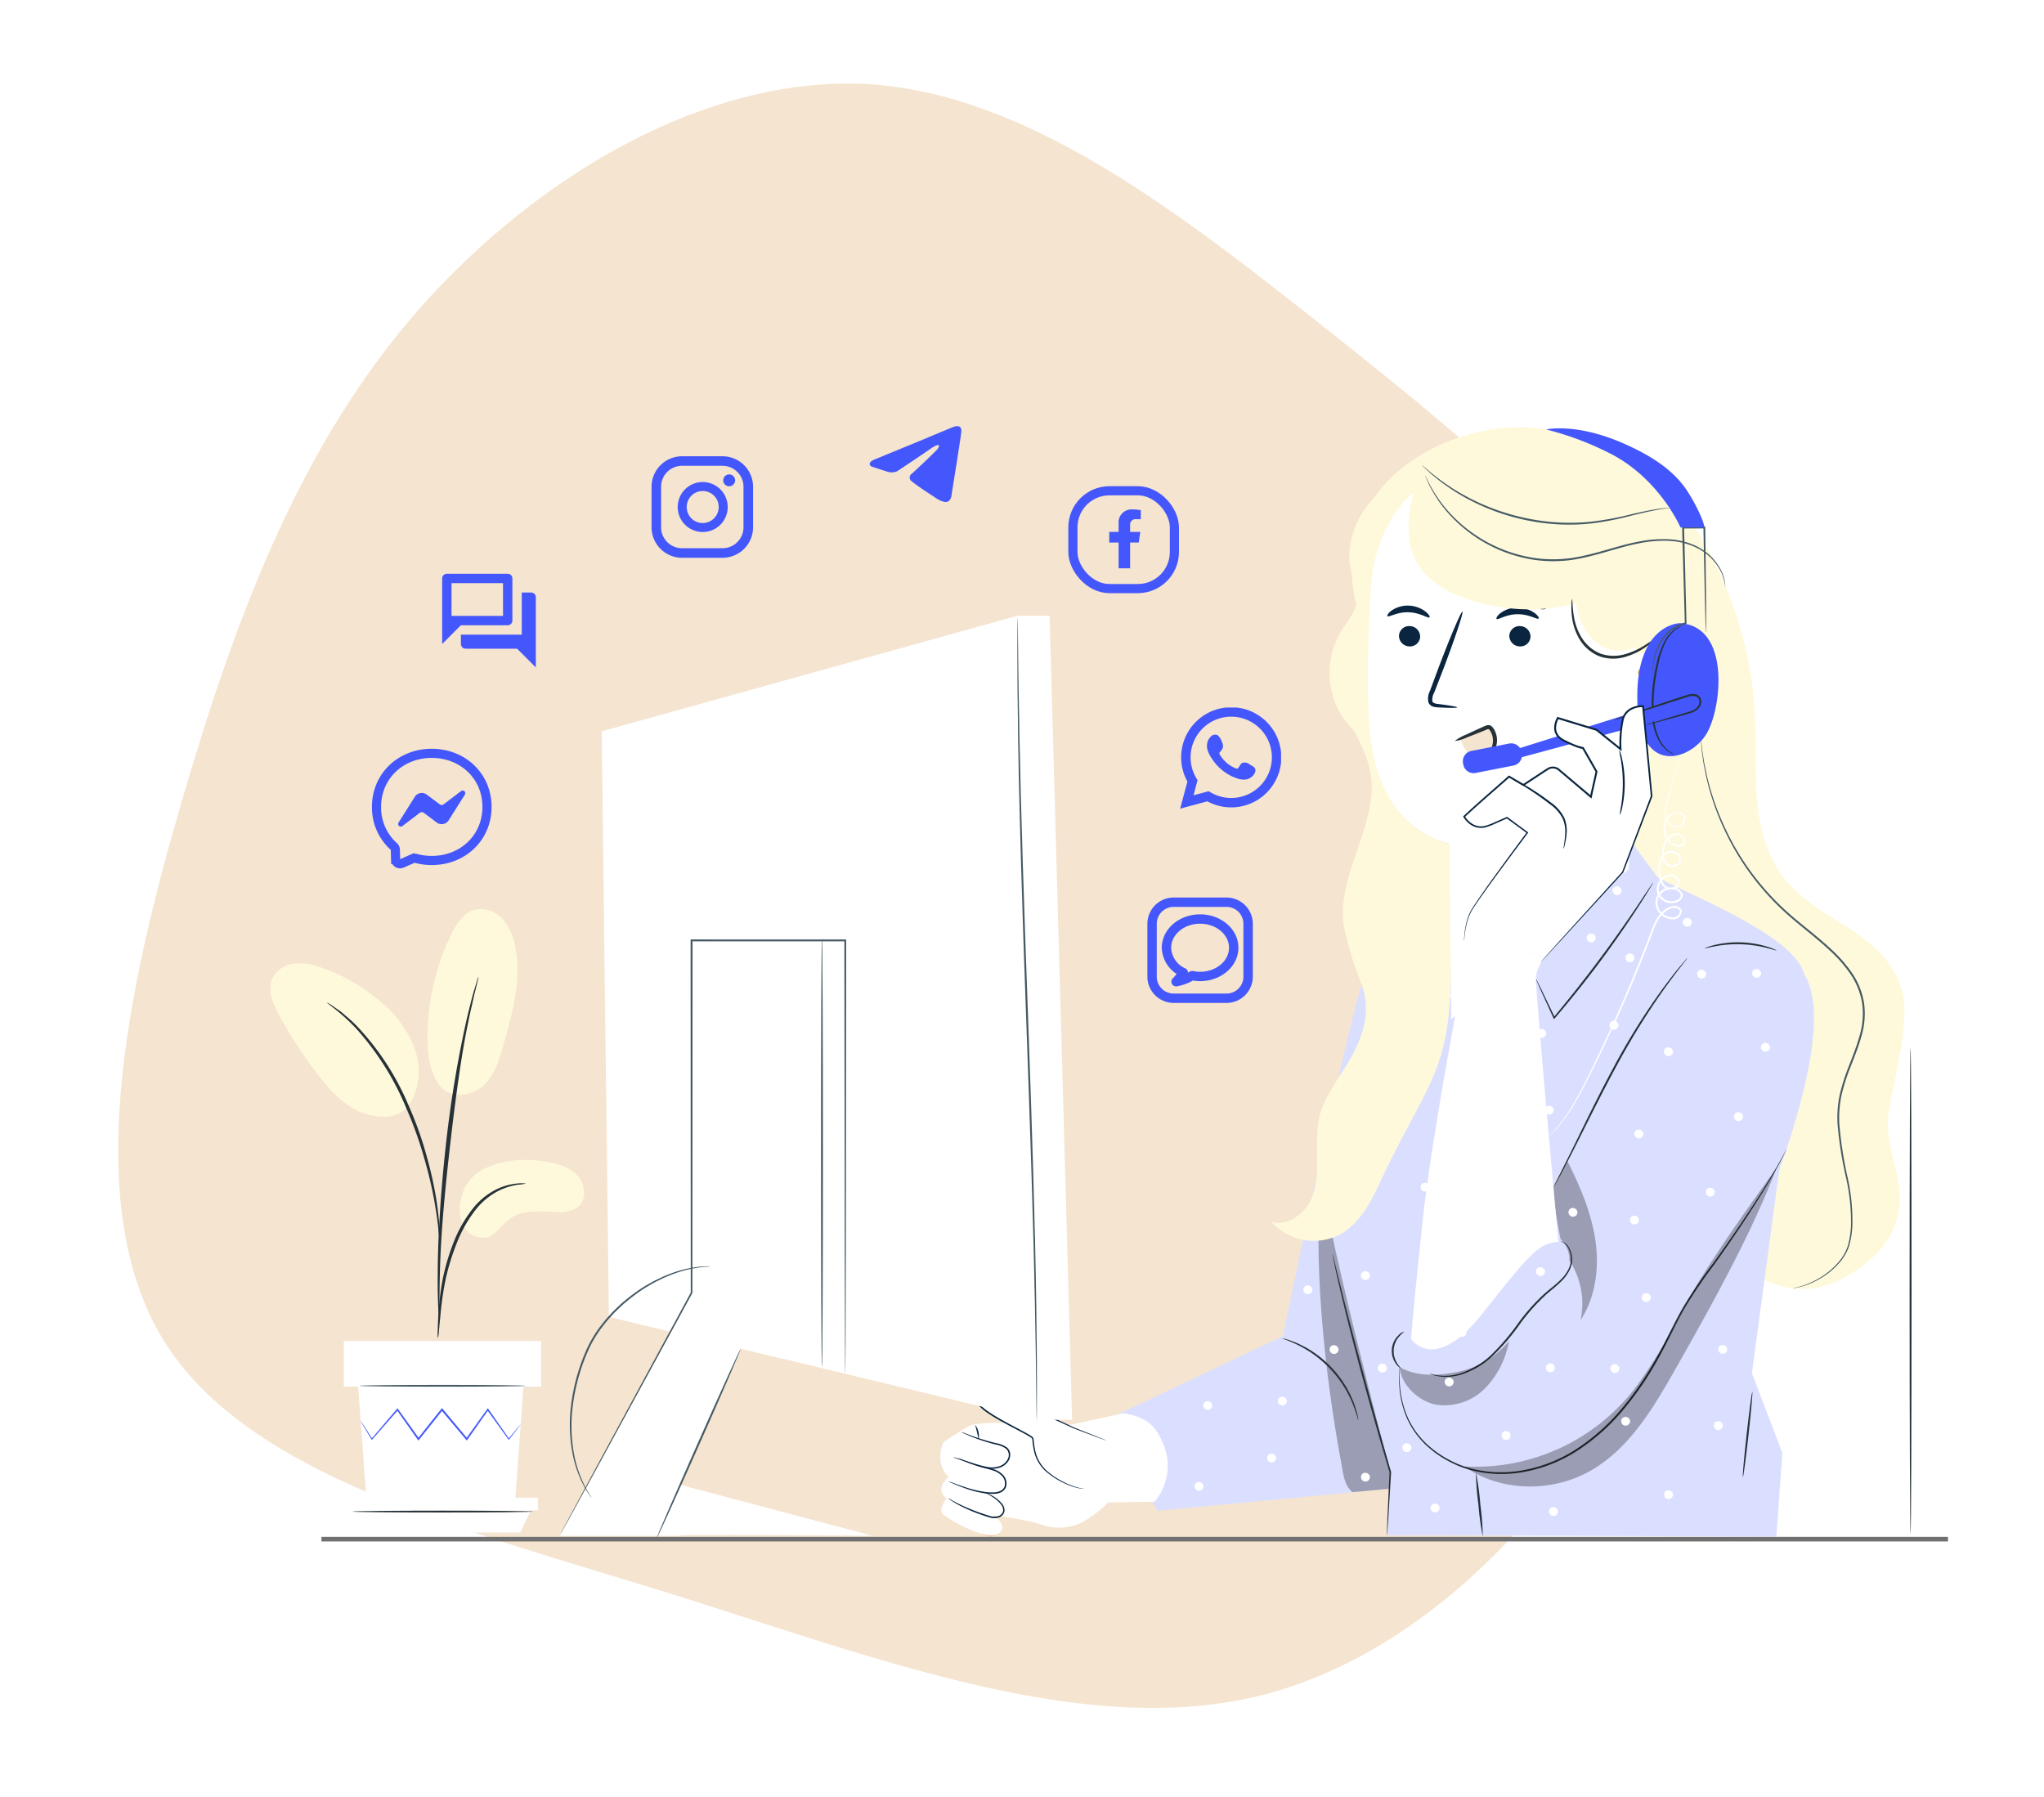 <svg xmlns="http://www.w3.org/2000/svg" xmlns:xlink="http://www.w3.org/1999/xlink" width="447" height="393" viewBox="0 0 447 393"><defs><clipPath id="clip-path"><rect id="Rectangle_341" data-name="Rectangle 341" width="367.096" height="243.017" fill="none"></rect></clipPath><clipPath id="clip-path-5"><rect id="Rectangle_335" data-name="Rectangle 335" width="19.1" height="71.385" fill="none"></rect></clipPath><clipPath id="clip-path-6"><rect id="Rectangle_336" data-name="Rectangle 336" width="23.927" height="14.089" fill="none"></rect></clipPath><clipPath id="clip-path-7"><rect id="Rectangle_337" data-name="Rectangle 337" width="9.462" height="34.734" fill="none"></rect></clipPath><clipPath id="clip-path-8"><rect id="Rectangle_338" data-name="Rectangle 338" width="69.082" height="69.606" fill="none"></rect></clipPath><clipPath id="clip-path-10"><rect id="Rectangle_342" data-name="Rectangle 342" width="22.197" height="22.198" transform="translate(0 0)" fill="#4457fc"></rect></clipPath><clipPath id="clip-path-11"><rect id="Rectangle_345" data-name="Rectangle 345" width="22.068" height="22.122" transform="translate(0 0)" fill="#4457fc"></rect></clipPath><clipPath id="clip-path-12"><rect id="Rectangle_344" data-name="Rectangle 344" width="20.048" height="16.577" transform="translate(0 0)" fill="#4457fc"></rect></clipPath><clipPath id="clip-path-13"><rect id="Rectangle_343" data-name="Rectangle 343" width="6.896" height="12.876" fill="#4457fc"></rect></clipPath></defs><g id="agr" transform="translate(-5500 -5607)"><g id="Groupe_645" data-name="Groupe 645"><rect id="Rectangle_414" data-name="Rectangle 414" width="447" height="393" transform="translate(5500 5607)" fill="#fff"></rect><g id="Multi_canal" data-name="Multi canal" transform="translate(3301.499 1625.958)"><g id="Groupe_493" data-name="Groupe 493" transform="translate(2143.191 3919.892)"><path id="blob_1_" data-name="blob (1)" d="M271.419,58.183c31.786,27.212,63.343,54.425,76.607,90.784,13.492,36.359,8.918,81.637-10.29,122.113S284.682,347,245.808,355.462c-38.646,8.232-82.552-10.519-127.83-26.526C72.7,313.157,26.05,299.894,8.67,269.709S3.182,192.416,16.9,151.026,45.945,73.962,72.471,45.835C99.226,17.708,136.958-2.873,172.174.328,207.161,3.759,239.4,30.971,271.419,58.183Z" transform="translate(73.14 85.233) rotate(-2)" fill="#f5e4cf"></path><g id="Groupe_492" data-name="Groupe 492" transform="translate(114.427 154.576)"><g id="Groupe_491" data-name="Groupe 491" clip-path="url(#clip-path)"><g id="Groupe_472" data-name="Groupe 472"><g id="Groupe_471" data-name="Groupe 471" clip-path="url(#clip-path)"><path id="Trac&#xE9;_9233" data-name="Trac&#xE9; 9233" d="M56.418,200.753c4.221-2.178,9.192-2.461,13.878-1.687,2.517.416,5.142,1.17,6.855,3.06s2.037,5.219.071,6.845a6.568,6.568,0,0,1-4.323,1.1c-3.669-.043-7.739-.689-10.67,1.519-1.672,1.259-2.785,3.353-4.785,3.972a4.726,4.726,0,0,1-5.2-2.314,8.079,8.079,0,0,1-.589-5.962,9.1,9.1,0,0,1,4.761-6.53" transform="translate(-9.933 -38.425)" fill="#fff9db"></path><path id="Trac&#xE9;_9234" data-name="Trac&#xE9; 9234" d="M45.058,168.925c2.581,3.686,7.6,2.466,9.924.216s3.309-5.511,4.2-8.622c2.045-7.106,4.106-14.561,2.586-21.8a12.111,12.111,0,0,0-2.784-5.926,6.326,6.326,0,0,0-6-1.995c-2.529.668-4.1,3.147-5.237,5.5a51.947,51.947,0,0,0-5.134,22.3c-.013,3.592.411,7.358,2.437,10.323" transform="translate(-8.243 -25.266)" fill="#fff9db"></path><path id="Trac&#xE9;_9235" data-name="Trac&#xE9; 9235" d="M29.726,177.059c2.8-3.326,3.334-8.177,2.087-12.344A23.788,23.788,0,0,0,24.5,154.109a39.367,39.367,0,0,0-13.093-7.726,13.952,13.952,0,0,0-5.887-1,6.176,6.176,0,0,0-4.941,2.989C-.8,151,.525,154.188,1.954,156.789a99.686,99.686,0,0,0,8.6,13.1c2.577,3.322,5.529,6.6,9.458,8.1s8.008,1.325,10.09-1.4" transform="translate(0 -28.111)" fill="#fff9db"></path><path id="Trac&#xE9;_9236" data-name="Trac&#xE9; 9236" d="M45.415,238.921a8.033,8.033,0,0,0,.233-1.675c.119-1.219.268-2.75.445-4.572a66.181,66.181,0,0,1,1.028-6.705,51.763,51.763,0,0,1,2.438-7.914,29.174,29.174,0,0,1,4.041-7.161,15.077,15.077,0,0,1,5.11-4.248,14.288,14.288,0,0,1,4.3-1.34,8.021,8.021,0,0,0,1.668-.242,7.9,7.9,0,0,0-1.7-.026,13.031,13.031,0,0,0-4.487,1.167,15.071,15.071,0,0,0-5.39,4.285,28.508,28.508,0,0,0-4.189,7.305A48.423,48.423,0,0,0,46.5,225.84a56.764,56.764,0,0,0-.891,6.79c-.145,1.941-.2,3.514-.227,4.6a7.865,7.865,0,0,0,.035,1.691" transform="translate(-8.774 -39.653)" fill="#263238"></path><path id="Trac&#xE9;_9237" data-name="Trac&#xE9; 9237" d="M45.729,224.569a3.337,3.337,0,0,0,.045-.778c0-.584,0-1.32-.006-2.223,0-1.929,0-4.72.1-8.167.171-6.895.765-14.314,1.911-24.774,1.086-9.836,2.543-21.284,4.081-28.726.33-1.692.662-3.216.975-4.549.3-1.337.553-2.49.8-3.422l.519-2.16a3.358,3.358,0,0,0,.136-.767,3.252,3.252,0,0,0-.27.729l-.645,2.129c-.286.924-.579,2.069-.915,3.4s-.715,2.848-1.076,4.538a252.109,252.109,0,0,0-4.29,26.655c-1.149,10.483-1.666,20.026-1.712,26.938-.041,3.455.032,6.254.121,8.184.055.9.1,1.637.136,2.221a3.263,3.263,0,0,0,.094.772" transform="translate(-8.774 -28.818)" fill="#263238"></path><path id="Trac&#xE9;_9238" data-name="Trac&#xE9; 9238" d="M39.968,207.51a14.876,14.876,0,0,0-.016-2.322c-.086-1.492-.29-3.647-.711-6.291a82.985,82.985,0,0,0-2.046-9.165,75.107,75.107,0,0,0-3.833-10.845,57.769,57.769,0,0,0-11.255-17.526,28.486,28.486,0,0,0-2.648-2.462c-.406-.344-.765-.686-1.131-.957q-.552-.379-1.028-.708a14.9,14.9,0,0,0-1.954-1.251c-.111.151,2.77,1.846,6.408,5.716a60.913,60.913,0,0,1,10.975,17.463,85.688,85.688,0,0,1,3.854,10.745,93.19,93.19,0,0,1,2.177,9.074c.479,2.616.757,4.75.924,6.229a14.943,14.943,0,0,0,.285,2.3" transform="translate(-2.967 -30.168)" fill="#263238"></path><path id="Trac&#xE9;_9239" data-name="Trac&#xE9; 9239" d="M23.814,260.125,25.659,285.4H58.123l1.845-25.271Z" transform="translate(-4.606 -50.31)" fill="#fff"></path><rect id="Rectangle_332" data-name="Rectangle 332" width="43.164" height="9.961" transform="translate(16.073 199.854)" fill="#fff"></rect><path id="Trac&#xE9;_9240" data-name="Trac&#xE9; 9240" d="M19.926,290.257v2.761h42.45v-2.761Z" transform="translate(-3.854 -56.138)" fill="#fff"></path><path id="Trac&#xE9;_9241" data-name="Trac&#xE9; 9241" d="M24.429,298.54l-1.988-4.86H61.317L59,298.54Z" transform="translate(-4.34 -56.8)" fill="#fff"></path><path id="Trac&#xE9;_9242" data-name="Trac&#xE9; 9242" d="M59.5,269.514a1.07,1.07,0,0,1-.152.232l-.485.643-1.891,2.421-.084.107L56.8,272.8l-4.646-6.426h.267l-4.574,6.477-.144.2-.161-.191-5.425-6.454.313,0c-.094.119-.2.246-.3.375l-4.852,6.082-.161.2-.149-.211L32.4,266.382l.266.012-5.637,6.422-.1.115-.076-.128-1.765-2.966-.453-.789a1.241,1.241,0,0,1-.138-.282,1.289,1.289,0,0,1,.189.251c.132.2.3.45.5.76l1.852,2.911-.176-.015,5.546-6.5.14-.164.127.177,4.618,6.446-.311-.008c1.536-1.933,3.16-3.978,4.84-6.091.1-.129.2-.257.3-.375l.154-.194.159.19,5.41,6.467-.3.012,4.619-6.445.136-.189.132.189,4.548,6.5-.165,0,1.967-2.358.527-.61a1.084,1.084,0,0,1,.2-.2" transform="translate(-4.737 -51.439)" fill="#4457fc"></path><path id="Trac&#xE9;_9243" data-name="Trac&#xE9; 9243" d="M60.485,259.869c0,.112-8.134.2-18.167.2s-18.169-.09-18.169-.2,8.133-.2,18.169-.2,18.167.091,18.167.2" transform="translate(-4.671 -50.221)" fill="#455a64"></path><path id="Trac&#xE9;_9244" data-name="Trac&#xE9; 9244" d="M61.762,293.97c0,.111-8.841.2-19.744.2s-19.746-.091-19.746-.2,8.839-.2,19.746-.2,19.744.09,19.744.2" transform="translate(-4.308 -56.817)" fill="#263238"></path></g></g><g id="Groupe_474" data-name="Groupe 474"><g id="Groupe_473" data-name="Groupe 473" clip-path="url(#clip-path)"><path id="Trac&#xE9;_9245" data-name="Trac&#xE9; 9245" d="M431.18,274.6H331.342V179.73a12.2,12.2,0,0,1,12.2-12.2h75.437a12.2,12.2,0,0,1,12.2,12.2Z" transform="translate(-64.084 -32.401)" fill="#fff"></path><path id="Trac&#xE9;_9246" data-name="Trac&#xE9; 9246" d="M444.662,168.206c.116,0,.21,23.836.21,53.233s-.094,53.238-.21,53.238-.21-23.831-.21-53.238.094-53.233.21-53.233" transform="translate(-85.96 -32.532)" fill="#263238"></path></g></g><g id="Groupe_488" data-name="Groupe 488"><g id="Groupe_487" data-name="Groupe 487" clip-path="url(#clip-path)"><path id="Trac&#xE9;_9247" data-name="Trac&#xE9; 9247" d="M376.864,21.951a84.675,84.675,0,0,1,15.175,44.634c.469,10.728-.975,22.16,4.117,31.614,7.3,13.564,23.108,13.1,27.947,27.729,2.1,6.361-1.775,20.36-2.821,26.978-1.189,7.521,3.412,13.838,2.224,21.36-1.09,6.895-6.249,11.817-12.448,15.028-5.514,2.856-10.612,2.931-16.35.557-10.932-4.526-20.03-9.3-27.819-18.208-10.934-12.5-14.237-29.816-16.106-46.32a406.531,406.531,0,0,1,2.475-109.5" transform="translate(-67.346 -3.061)" fill="#fff9db"></path><path id="Trac&#xE9;_9248" data-name="Trac&#xE9; 9248" d="M407.9,204.613s.119-.037.352-.088.586-.11,1.033-.246a17.071,17.071,0,0,0,3.777-1.509,16.77,16.77,0,0,0,4.989-4A10.475,10.475,0,0,0,420,195.31a18.957,18.957,0,0,0,.682-4.432,43.517,43.517,0,0,0-1.045-10.278,85.37,85.37,0,0,1-1.887-11.795,24.312,24.312,0,0,1,.457-6.467,42.12,42.12,0,0,1,2.051-6.436c.82-2.135,1.684-4.292,2.31-6.553a16.794,16.794,0,0,0,.559-7.017,15.865,15.865,0,0,0-2.617-6.52,30.34,30.34,0,0,0-4.574-5.182c-3.333-3.11-6.94-5.678-10.02-8.564a56.734,56.734,0,0,1-13.05-18.017,55.27,55.27,0,0,1-3-8.043c-.387-1.205-.608-2.364-.885-3.411l-.568-2.907c-.257-1.762-.444-3.13-.5-4.066-.035-.452-.062-.8-.082-1.061-.016-.24-.014-.363-.014-.363s.027.122.056.36L388,85.614c.079.932.291,2.294.572,4.046q.272,1.305.6,2.891c.288,1.04.519,2.192.915,3.389a56.021,56.021,0,0,0,3.049,7.984,56.874,56.874,0,0,0,13.043,17.857c3.063,2.856,6.676,5.418,10.039,8.547a30.6,30.6,0,0,1,4.639,5.249,16.258,16.258,0,0,1,2.686,6.692,17.184,17.184,0,0,1-.571,7.187c-.636,2.293-1.508,4.463-2.329,6.591a41.88,41.88,0,0,0-2.042,6.371,23.978,23.978,0,0,0-.463,6.365,86.076,86.076,0,0,0,1.843,11.749,43.408,43.408,0,0,1,1,10.358,19.053,19.053,0,0,1-.724,4.5,10.684,10.684,0,0,1-2.024,3.526,16.742,16.742,0,0,1-5.093,4,16.264,16.264,0,0,1-3.833,1.447,9.645,9.645,0,0,1-1.407.252" transform="translate(-75.007 -16.284)" fill="#455a64"></path><path id="Trac&#xE9;_9249" data-name="Trac&#xE9; 9249" d="M226.534,243.485,265.241,225.1s15.074-73.194,17.925-78.691,14.765-10.246,14.765-10.246l-2,99.114L292.4,258.141l-54.589,5.172Z" transform="translate(-43.813 -26.335)" fill="#dbdfff"></path><path id="Trac&#xE9;_9250" data-name="Trac&#xE9; 9250" d="M185.4,290.716c-.214-.008-1.291.666-.388,2.365s7.455,7.32,9.384,5.362-1.016-4.347-1.016-4.347Z" transform="translate(-35.713 -56.226)" fill="#ffbe9d"></path><path id="Trac&#xE9;_9251" data-name="Trac&#xE9; 9251" d="M193.077,289.653s7.914,1,10.962,2.156a11.5,11.5,0,0,0,10.053-1.437,28.622,28.622,0,0,0,4.294-3.5l10.1-.16a12.12,12.12,0,0,0,1.97-12.512,13.541,13.541,0,0,0-2.313-3.94c-1.2-1.3-3.093-2.349-6.366-2.914l-12,2.591s-18.586-1.328-21.889.233c0,0-4.152,2.463-5.438,3.5-.484.389-1.956,5.119,1.066,7.577,0,0-2.631,2.093-1.206,3.969l.683.834s-1.77,2.291-.861,3.287,8.86,5.658,11.705,4.547.49-3.746-.761-4.228" transform="translate(-35.135 -51.707)" fill="#fff"></path><path id="Trac&#xE9;_9252" data-name="Trac&#xE9; 9252" d="M185.94,279.509a7.371,7.371,0,0,1,.983.351c.628.239,1.537.578,2.678.941.57.181,1.2.366,1.88.546s1.418.331,2.187.58a4.692,4.692,0,0,1,2.179,1.315,2.688,2.688,0,0,1,.582,2.654,2.093,2.093,0,0,1-.982,1.056,3.68,3.68,0,0,1-1.321.368,10.965,10.965,0,0,1-2.522-.133,22.286,22.286,0,0,1-4.1-1.069c-1.137-.4-2.033-.782-2.65-1.045a6.167,6.167,0,0,1-.945-.448,6.443,6.443,0,0,1,.992.328c.632.227,1.541.573,2.679.943a23.694,23.694,0,0,0,4.07.989,10.931,10.931,0,0,0,2.444.113,3.4,3.4,0,0,0,1.2-.336,1.772,1.772,0,0,0,.83-.89,2.385,2.385,0,0,0-.524-2.322,4.441,4.441,0,0,0-2.028-1.233c-.74-.249-1.482-.407-2.163-.6s-1.311-.391-1.881-.589c-1.139-.394-2.04-.767-2.654-1.043a5.59,5.59,0,0,1-.934-.47" transform="translate(-35.569 -54.059)" fill="#0a2540"></path><path id="Trac&#xE9;_9253" data-name="Trac&#xE9; 9253" d="M186.878,272.415a7.042,7.042,0,0,1,.978.355c.624.24,1.527.586,2.659.964s2.493.786,4.026,1.154a5.52,5.52,0,0,1,2.347.949,2,2,0,0,1,.689,1.215,2.534,2.534,0,0,1-.2,1.412,3.4,3.4,0,0,1-2.071,1.763,5.48,5.48,0,0,1-2.523.2,24.324,24.324,0,0,1-4.057-1.174l-2.675-.936a6.231,6.231,0,0,1-.966-.386,6.263,6.263,0,0,1,1.007.264l2.708.837a26.357,26.357,0,0,0,4.022,1.095,5.224,5.224,0,0,0,2.379-.2,3.093,3.093,0,0,0,1.875-1.591,1.87,1.87,0,0,0-.394-2.248,5.328,5.328,0,0,0-2.208-.9,41.835,41.835,0,0,1-4.03-1.229c-1.128-.407-2.021-.789-2.632-1.066a5.7,5.7,0,0,1-.928-.473" transform="translate(-35.796 -52.687)" fill="#0a2540"></path><path id="Trac&#xE9;_9254" data-name="Trac&#xE9; 9254" d="M191.854,273.682a60.4,60.4,0,0,0-.762-3.171,3.952,3.952,0,0,1,.762,3.171" transform="translate(-36.955 -52.318)" fill="#0a2540"></path><path id="Trac&#xE9;_9255" data-name="Trac&#xE9; 9255" d="M219.912,272.006l-7.056-2.719s-19.593-9.144-19.924-8.649-1.393.441-1.161,2.83,11.65,7.2,12.011,8.032-.24,5.012,3.977,8.009,7.259,3.062,7.259,3.062" transform="translate(-37.083 -50.406)" fill="#fff"></path><path id="Trac&#xE9;_9256" data-name="Trac&#xE9; 9256" d="M214.979,282.533a.536.536,0,0,1-.168.006c-.11-.006-.274-.017-.488-.048a10.934,10.934,0,0,1-1.833-.44,17.758,17.758,0,0,1-5.983-3.443,8.5,8.5,0,0,1-2.405-4.125,19.269,19.269,0,0,1-.416-2.634,1.556,1.556,0,0,0-.069-.3.594.594,0,0,0-.185-.189,6.48,6.48,0,0,0-.573-.37c-.4-.236-.819-.462-1.242-.69-1.7-.906-3.509-1.82-5.332-2.869-.912-.524-1.83-1.081-2.721-1.716a10.356,10.356,0,0,1-1.278-1.066,3.541,3.541,0,0,1-.537-.681,1.478,1.478,0,0,1-.163-.44,3.529,3.529,0,0,1-.042-.435,3.1,3.1,0,0,1,.3-1.7,2,2,0,0,1,.623-.623,1.215,1.215,0,0,0,.27-.234c.021-.02-.017.006.068-.068a.209.209,0,0,1,.138-.044.658.658,0,0,1,.139.01c.075.015.146.031.214.05,1.061.327,2.033.754,3.007,1.155,1.937.816,3.786,1.641,5.546,2.432,3.518,1.584,6.67,3.047,9.311,4.285.661.3,1.287.62,1.884.874l1.727.678L217.533,271l1.741.7.45.19a.683.683,0,0,1,.149.076.611.611,0,0,1-.161-.044l-.462-.161-1.764-.647-2.785-1.043-1.737-.657c-.615-.252-1.233-.557-1.9-.854l-9.337-4.22c-1.762-.782-3.614-1.6-5.547-2.411-.966-.4-1.957-.826-2.968-1.136-.063-.018-.124-.032-.182-.044a.478.478,0,0,0-.065-.006c0-.011,0,.024-.01-.027s0-.052-.013-.08a.064.064,0,0,0-.023-.024c.222.151.056.049.1.086l-.019.025a1.477,1.477,0,0,1-.341.3,1.689,1.689,0,0,0-.532.526,2.8,2.8,0,0,0-.256,1.52,1.459,1.459,0,0,0,.163.728,3.185,3.185,0,0,0,.486.611,10.081,10.081,0,0,0,1.233,1.029c.874.625,1.784,1.179,2.69,1.7,1.812,1.047,3.614,1.966,5.315,2.882.425.23.844.459,1.251.7a6.655,6.655,0,0,1,.6.393.828.828,0,0,1,.277.313,1.761,1.761,0,0,1,.085.366,19.36,19.36,0,0,0,.4,2.613,8.28,8.28,0,0,0,2.3,4.024,16.26,16.26,0,0,0,3.176,2.259,16.9,16.9,0,0,0,2.686,1.23,12.667,12.667,0,0,0,1.8.5c.21.041.371.064.48.08a.8.8,0,0,1,.165.028" transform="translate(-37.044 -50.366)" fill="#0a2540"></path><path id="Trac&#xE9;_9257" data-name="Trac&#xE9; 9257" d="M191.875,288.977a2.444,2.444,0,0,1,.75.219,7.414,7.414,0,0,1,1.847,1.067,6.738,6.738,0,0,1,1.068,1.036,2.247,2.247,0,0,1,.569,1.649,1.832,1.832,0,0,1-1.306,1.412,3.525,3.525,0,0,1-2.054-.065,37.642,37.642,0,0,1-6.5-2.608,20.984,20.984,0,0,1-1.827-1.08,3.16,3.16,0,0,1-.622-.469,3.891,3.891,0,0,1,.689.36c.434.245,1.066.59,1.866.982a45.2,45.2,0,0,0,6.478,2.5,3.257,3.257,0,0,0,1.863.076,1.527,1.527,0,0,0,1.107-1.148,1.988,1.988,0,0,0-.485-1.439,6.8,6.8,0,0,0-1-1.022,11.129,11.129,0,0,0-2.45-1.467" transform="translate(-35.549 -55.889)" fill="#0a2540"></path><g id="Groupe_477" data-name="Groupe 477" transform="translate(229.207 161.523)" opacity="0.3"><g id="Groupe_476" data-name="Groupe 476"><g id="Groupe_475" data-name="Groupe 475" clip-path="url(#clip-path-5)"><path id="Trac&#xE9;_9258" data-name="Trac&#xE9; 9258" d="M303.267,270.559c-6.34-21.382-11.931-48.923-18.27-70.305-2.317,19.741.583,45.8,4.217,65.343.426,2.29.621,4.535,2.4,6.041Z" transform="translate(-284.167 -200.254)"></path></g></g></g><path id="Trac&#xE9;_9259" data-name="Trac&#xE9; 9259" d="M291,264.933c-.085.02-.353-1.4-1.212-3.53a24.726,24.726,0,0,0-1.819-3.6,24.883,24.883,0,0,0-6.675-7.189,24.637,24.637,0,0,0-3.452-2.08c-2.066-1.016-3.457-1.387-3.431-1.471a4.689,4.689,0,0,1,.982.233,9.141,9.141,0,0,1,1.124.372,15.214,15.214,0,0,1,1.452.6,22.523,22.523,0,0,1,3.55,2.033,23.737,23.737,0,0,1,6.782,7.3,22.614,22.614,0,0,1,1.764,3.689,15.209,15.209,0,0,1,.489,1.493,9.187,9.187,0,0,1,.288,1.149,4.625,4.625,0,0,1,.159,1" transform="translate(-53.072 -47.783)" fill="#263238"></path><path id="Trac&#xE9;_9260" data-name="Trac&#xE9; 9260" d="M305.1,130.42s-20.276,45.291-20.276,53.606,15.192,66.089,15.192,66.089c-.144,2.292-.736,13.808-.736,13.808l85.168.292,1.3-18.308L379.1,228.461l6.642-49.319s4.47-28.635,4.868-36.644c.5-10.021-33.446-21.635-32.521-23.023l-5.861-7.846L318.646,138.9l-6.634-19.164-7.951,7.514Z" transform="translate(-55.087 -21.59)" fill="#dbdfff"></path><path id="Trac&#xE9;_9261" data-name="Trac&#xE9; 9261" d="M365.487,147.661c-9.217,15.6-26.088,44.021-26.088,44.021L309.167,226.15s-1.978,17.518,1.978,22.885,10.737,9.041,10.737,9.041,7.981,0,18.117-8.477,38.107-43.509,38.107-43.509l9.607-11.584s11.45-28.136,9.312-42.456c-.824-5.521-3.174-7.818-6.311-10.35-7.881-6.359-20.075-2.758-25.226,5.96" transform="translate(-59.699 -26.782)" fill="#dbdfff"></path><path id="Trac&#xE9;_9262" data-name="Trac&#xE9; 9262" d="M390.749,195.819a2.178,2.178,0,0,1-.14.319c-.11.224-.258.528-.448.919-.4.8-1.016,1.977-1.857,3.462-1.668,2.977-4.26,7.183-7.654,12.252-1.7,2.534-3.6,5.282-5.68,8.2a104.289,104.289,0,0,0-6.416,9.446c-2,3.484-3.727,7.357-5.867,11.2a70.262,70.262,0,0,1-7.682,11.219,44.919,44.919,0,0,1-10.184,9,32.036,32.036,0,0,1-11.79,4.566,26.514,26.514,0,0,1-11.425-.484,21.805,21.805,0,0,1-4.831-1.959,22.043,22.043,0,0,1-3.98-2.695,18.55,18.55,0,0,1-4.988-6.528,21.092,21.092,0,0,1-1.625-6,26.906,26.906,0,0,1-.137-3.929c.025-.433.044-.771.059-1.02a2.141,2.141,0,0,1,.034-.347,2.117,2.117,0,0,1,.009.349c0,.248-.01.587-.017,1.02a29.652,29.652,0,0,0,.215,3.907,21.237,21.237,0,0,0,1.676,5.925,18.425,18.425,0,0,0,4.965,6.4,21.883,21.883,0,0,0,3.943,2.637,21.62,21.62,0,0,0,4.769,1.908,26.243,26.243,0,0,0,11.268.438,31.745,31.745,0,0,0,11.635-4.532,44.7,44.7,0,0,0,10.083-8.926,70.262,70.262,0,0,0,7.643-11.148c2.134-3.818,3.864-7.691,5.89-11.192a103.249,103.249,0,0,1,6.47-9.456c2.093-2.909,4-5.645,5.717-8.164,3.422-5.043,6.049-9.219,7.758-12.167.861-1.47,1.5-2.63,1.924-3.42l.484-.9a2.119,2.119,0,0,1,.178-.3" transform="translate(-59.187 -37.873)" fill="#263238"></path><path id="Trac&#xE9;_9263" data-name="Trac&#xE9; 9263" d="M306.76,245.243c.036.06-.43.324-.985.943a4.885,4.885,0,0,0-.549,5.942c.432.71.842,1.053.8,1.107-.023.038-.515-.23-1.042-.942a4.77,4.77,0,0,1,.583-6.315,2.424,2.424,0,0,1,1.2-.735" transform="translate(-58.806 -47.431)" fill="#263238"></path><path id="Trac&#xE9;_9264" data-name="Trac&#xE9; 9264" d="M314.3,249.641a2.159,2.159,0,0,1,.473.109c.153.039.338.1.562.154l.782.144a11.193,11.193,0,0,0,4.986-.464,18.383,18.383,0,0,0,6.419-3.772,48.787,48.787,0,0,0,6.015-6.981,42.215,42.215,0,0,1,6.2-6.928c1.1-.921,2.174-1.737,3.07-2.614a8.684,8.684,0,0,0,2.017-2.779,5.06,5.06,0,0,0-.465-4.76,3.642,3.642,0,0,0-1.457-1.089,1.9,1.9,0,0,1,.469.135,3.156,3.156,0,0,1,1.116.852,5.183,5.183,0,0,1,.614,4.969,8.84,8.84,0,0,1-2.05,2.919c-.907.909-1.986,1.741-3.063,2.661a43.212,43.212,0,0,0-6.115,6.889,47.314,47.314,0,0,1-6.094,7.017,18.293,18.293,0,0,1-6.587,3.765,10.9,10.9,0,0,1-5.1.341l-.786-.184c-.224-.065-.407-.142-.558-.194a2.067,2.067,0,0,1-.447-.19" transform="translate(-60.788 -42.677)" fill="#263238"></path><path id="Trac&#xE9;_9265" data-name="Trac&#xE9; 9265" d="M377.183,143.925a3.126,3.126,0,0,1-.338.487l-1.033,1.343c-.92,1.148-2.186,2.859-3.728,4.986a163.522,163.522,0,0,0-10.758,17.479c-3.8,7.068-6.953,13.624-9.361,18.3-1.2,2.344-2.183,4.233-2.893,5.523l-.821,1.483a3.167,3.167,0,0,1-.311.5,3.155,3.155,0,0,1,.236-.544c.19-.384.44-.889.751-1.519.676-1.36,1.618-3.255,2.772-5.58,2.339-4.712,5.448-11.29,9.257-18.371a147.835,147.835,0,0,1,10.887-17.454c1.576-2.11,2.881-3.8,3.841-4.915l1.1-1.295a3.131,3.131,0,0,1,.4-.433" transform="translate(-67.294 -27.836)" fill="#263238"></path><g id="Groupe_480" data-name="Groupe 480" transform="translate(246.953 199.857)" opacity="0.3"><g id="Groupe_479" data-name="Groupe 479"><g id="Groupe_478" data-name="Groupe 478" clip-path="url(#clip-path-6)"><path id="Trac&#xE9;_9266" data-name="Trac&#xE9; 9266" d="M306.168,253.49c3.933,2.132,8.249,1.905,12.639,1.044a19.618,19.618,0,0,0,11.288-6.754,19.654,19.654,0,0,1-5.2,10.308,12.494,12.494,0,0,1-10.687,3.614c-3.843-.7-7.722-4.317-8.04-8.211" transform="translate(-306.168 -247.779)"></path></g></g></g><g id="Groupe_483" data-name="Groupe 483" transform="translate(280.633 160.56)" opacity="0.3"><g id="Groupe_482" data-name="Groupe 482"><g id="Groupe_481" data-name="Groupe 481" clip-path="url(#clip-path-7)"><path id="Trac&#xE9;_9267" data-name="Trac&#xE9; 9267" d="M351.43,220.791a17.342,17.342,0,0,1,2.4,13c3.33-5.1,4.113-11.555,3.217-17.58s-3.343-11.706-6.07-17.154c0,0-3.008,5.078-3.035,5.638-.145,2.931.934,8.452,1.5,11.333a6.314,6.314,0,0,1,1.833,5.695" transform="translate(-347.924 -199.059)"></path></g></g></g><g id="Groupe_486" data-name="Groupe 486" transform="translate(260.281 162.06)" opacity="0.3"><g id="Groupe_485" data-name="Groupe 485"><g id="Groupe_484" data-name="Groupe 484" clip-path="url(#clip-path-8)"><path id="Trac&#xE9;_9268" data-name="Trac&#xE9; 9268" d="M322.692,265.528c8.016,6.248,19.91,6.543,28.681,1.408,8.447-4.944,13.646-13.846,18.473-22.36,7.471-13.18,16.59-29.479,21.928-43.658,0,0-14.965,20.416-19.474,29.216a145.57,145.57,0,0,1-10.205,17.188,44.029,44.029,0,0,1-38.625,18.815" transform="translate(-322.692 -200.919)"></path></g></g></g><path id="Trac&#xE9;_9269" data-name="Trac&#xE9; 9269" d="M299.9,285.706a.944.944,0,0,1-.013-.252c0-.2.008-.439.013-.736.025-.686.059-1.621.1-2.795.112-2.454.27-5.895.46-10.032l.007.057c-1.449-4.839-3.144-10.707-4.9-17.047-2.325-8.4-4.286-16.05-5.606-21.609-.658-2.78-1.172-5.034-1.494-6.6l-.367-1.8a3.567,3.567,0,0,1-.1-.635,3.74,3.74,0,0,1,.182.616l.444,1.785,1.623,6.564c1.392,5.538,3.4,13.168,5.722,21.567,1.752,6.338,3.42,12.213,4.824,17.06l.009.03,0,.027c-.251,4.137-.46,7.575-.608,10.028-.082,1.171-.148,2.105-.2,2.79-.027.3-.048.536-.065.732a.919.919,0,0,1-.04.25" transform="translate(-55.701 -43.373)" fill="#263238"></path><path id="Trac&#xE9;_9270" data-name="Trac&#xE9; 9270" d="M404.613,141.446c-.024.065-.871-.236-2.271-.582a26.159,26.159,0,0,0-11.154-.334c-1.418.263-2.281.511-2.3.446-.009-.028.2-.118.582-.256a15.066,15.066,0,0,1,1.658-.48,22.11,22.11,0,0,1,11.294.338,14.81,14.81,0,0,1,1.627.578c.374.161.576.263.565.29" transform="translate(-75.213 -27.012)" fill="#263238"></path><path id="Trac&#xE9;_9271" data-name="Trac&#xE9; 9271" d="M368.786,123.437a1.977,1.977,0,0,1-.215.419c-.18.3-.407.686-.686,1.156-.606,1-1.5,2.43-2.641,4.181-2.283,3.5-5.546,8.26-9.407,13.332-3.107,4.087-6.116,7.755-8.581,10.628l-.173.2-.109-.239-2.844-6.238c-.313-.713-.566-1.289-.762-1.733a3.33,3.33,0,0,1-.236-.624,3.408,3.408,0,0,1,.327.582q.325.651.845,1.695l2.976,6.176-.282-.038c2.422-2.9,5.4-6.583,8.5-10.665,3.856-5.063,7.151-9.79,9.494-13.242l2.75-4.1.753-1.114a1.976,1.976,0,0,1,.286-.373" transform="translate(-66.363 -23.873)" fill="#263238"></path><path id="Trac&#xE9;_9272" data-name="Trac&#xE9; 9272" d="M399.24,280.21c-.115-.013.254-4.2.825-9.35s1.128-9.318,1.243-9.3-.254,4.2-.825,9.351-1.128,9.317-1.243,9.3" transform="translate(-77.212 -50.587)" fill="#263238"></path><path id="Trac&#xE9;_9273" data-name="Trac&#xE9; 9273" d="M326.861,283.323a60.079,60.079,0,0,1,.961,7.027,60.057,60.057,0,0,1,.544,7.072,60.03,60.03,0,0,1-.961-7.028,60.043,60.043,0,0,1-.544-7.071" transform="translate(-63.212 -54.797)" fill="#263238"></path><path id="Trac&#xE9;_9274" data-name="Trac&#xE9; 9274" d="M379.822,168.917a1.031,1.031,0,0,0-1.565-.62l-.054.045a.979.979,0,1,0,1.619.575" transform="translate(-73.092 -32.516)" fill="#fff"></path><path id="Trac&#xE9;_9275" data-name="Trac&#xE9; 9275" d="M369.394,143.5a1.031,1.031,0,0,0-1.564-.621l-.054.045a.978.978,0,1,0,1.618.576" transform="translate(-71.075 -27.601)" fill="#fff"></path><path id="Trac&#xE9;_9276" data-name="Trac&#xE9; 9276" d="M345.465,163.966a1.03,1.03,0,0,0-1.564-.621l-.054.045a.978.978,0,1,0,1.618.576" transform="translate(-66.447 -31.558)" fill="#fff"></path><path id="Trac&#xE9;_9277" data-name="Trac&#xE9; 9277" d="M319.6,153.69a1.03,1.03,0,0,0-1.564-.621l-.054.045a.978.978,0,1,0,1.618.576" transform="translate(-61.444 -29.571)" fill="#fff"></path><path id="Trac&#xE9;_9278" data-name="Trac&#xE9; 9278" d="M315.021,143.56a1.03,1.03,0,0,0-1.564-.621l-.054.045a.978.978,0,1,0,1.618.576" transform="translate(-60.559 -27.612)" fill="#fff"></path><path id="Trac&#xE9;_9279" data-name="Trac&#xE9; 9279" d="M317.008,131.854a1.03,1.03,0,0,0-1.564-.621l-.054.045a.978.978,0,1,0,1.618.576" transform="translate(-60.943 -25.348)" fill="#fff"></path><path id="Trac&#xE9;_9280" data-name="Trac&#xE9; 9280" d="M302.682,147.954a1.03,1.03,0,0,0-1.564-.621l-.054.045a.978.978,0,1,0,1.618.576" transform="translate(-58.172 -28.462)" fill="#fff"></path><path id="Trac&#xE9;_9281" data-name="Trac&#xE9; 9281" d="M335.867,152.6a1.031,1.031,0,0,0-1.564-.62l-.054.045a.978.978,0,1,0,1.618.575" transform="translate(-64.591 -29.36)" fill="#fff"></path><path id="Trac&#xE9;_9282" data-name="Trac&#xE9; 9282" d="M307.772,173.463a1.03,1.03,0,0,0-1.564-.621l-.054.045a.978.978,0,1,0,1.618.576" transform="translate(-59.157 -33.395)" fill="#fff"></path><path id="Trac&#xE9;_9283" data-name="Trac&#xE9; 9283" d="M282.053,233.484a1.03,1.03,0,0,0-1.564-.621l-.054.045a.978.978,0,1,0,1.618.576" transform="translate(-54.183 -45.004)" fill="#fff"></path><path id="Trac&#xE9;_9284" data-name="Trac&#xE9; 9284" d="M291.23,198.868a1.031,1.031,0,0,0-1.564-.621l-.054.045a.978.978,0,1,0,1.618.576" transform="translate(-55.957 -38.309)" fill="#fff"></path><path id="Trac&#xE9;_9285" data-name="Trac&#xE9; 9285" d="M358.868,138.083a1.031,1.031,0,0,0-1.564-.621l-.054.045a.978.978,0,1,0,1.618.576" transform="translate(-69.039 -26.553)" fill="#fff"></path><path id="Trac&#xE9;_9286" data-name="Trac&#xE9; 9286" d="M391.148,207.012a1.031,1.031,0,0,0-1.564-.621l-.054.045a.978.978,0,1,0,1.618.576" transform="translate(-75.282 -39.884)" fill="#fff"></path><path id="Trac&#xE9;_9287" data-name="Trac&#xE9; 9287" d="M403.726,147.694a1.03,1.03,0,0,0-1.564-.621l-.054.045a.978.978,0,1,0,1.618.576" transform="translate(-77.715 -28.411)" fill="#fff"></path><path id="Trac&#xE9;_9288" data-name="Trac&#xE9; 9288" d="M398.788,186.54a1.03,1.03,0,0,0-1.564-.621l-.054.045a.978.978,0,1,0,1.618.576" transform="translate(-76.76 -35.924)" fill="#fff"></path><path id="Trac&#xE9;_9289" data-name="Trac&#xE9; 9289" d="M370.581,214.589a1.03,1.03,0,0,0-1.564-.621l-.054.045a.978.978,0,1,0,1.618.576" transform="translate(-71.305 -41.349)" fill="#fff"></path><path id="Trac&#xE9;_9290" data-name="Trac&#xE9; 9290" d="M371.768,191.24a1.03,1.03,0,0,0-1.564-.621l-.054.045a.978.978,0,1,0,1.618.576" transform="translate(-71.534 -36.833)" fill="#fff"></path><path id="Trac&#xE9;_9291" data-name="Trac&#xE9; 9291" d="M388.786,147.9a1.031,1.031,0,0,0-1.564-.621l-.054.045a.978.978,0,1,0,1.618.576" transform="translate(-74.826 -28.45)" fill="#fff"></path><path id="Trac&#xE9;_9292" data-name="Trac&#xE9; 9292" d="M365.877,125.274a1.031,1.031,0,0,0-1.564-.621l-.054.045a.978.978,0,1,0,1.618.576" transform="translate(-70.395 -24.075)" fill="#fff"></path><path id="Trac&#xE9;_9293" data-name="Trac&#xE9; 9293" d="M365.046,161.742a1.03,1.03,0,0,0-1.564-.621l-.054.045a.978.978,0,1,0,1.618.576" transform="translate(-70.234 -31.128)" fill="#fff"></path><path id="Trac&#xE9;_9294" data-name="Trac&#xE9; 9294" d="M335.8,272.992a1.031,1.031,0,0,0-1.564-.621l-.054.045a.978.978,0,1,0,1.618.576" transform="translate(-64.578 -52.645)" fill="#fff"></path><path id="Trac&#xE9;_9295" data-name="Trac&#xE9; 9295" d="M302.252,254.7a1.031,1.031,0,0,0-1.564-.621l-.054.045a.978.978,0,1,0,1.618.576" transform="translate(-58.089 -49.107)" fill="#fff"></path><path id="Trac&#xE9;_9296" data-name="Trac&#xE9; 9296" d="M275.126,263.664a1.031,1.031,0,0,0-1.564-.621l-.054.045a.978.978,0,1,0,1.618.576" transform="translate(-52.843 -50.841)" fill="#fff"></path><path id="Trac&#xE9;_9297" data-name="Trac&#xE9; 9297" d="M272.223,279.114a1.031,1.031,0,0,0-1.565-.621l-.054.045a.979.979,0,1,0,1.619.576" transform="translate(-52.281 -53.829)" fill="#fff"></path><path id="Trac&#xE9;_9298" data-name="Trac&#xE9; 9298" d="M297.655,284.29a1.03,1.03,0,0,0-1.564-.621l-.054.045a.978.978,0,1,0,1.618.576" transform="translate(-57.2 -54.83)" fill="#fff"></path><path id="Trac&#xE9;_9299" data-name="Trac&#xE9; 9299" d="M289.151,249.691a1.03,1.03,0,0,0-1.564-.621l-.054.045a.978.978,0,1,0,1.618.576" transform="translate(-55.555 -48.138)" fill="#fff"></path><path id="Trac&#xE9;_9300" data-name="Trac&#xE9; 9300" d="M320.354,258.483a1.03,1.03,0,0,0-1.564-.621l-.054.045a.978.978,0,1,0,1.618.576" transform="translate(-61.59 -49.839)" fill="#fff"></path><path id="Trac&#xE9;_9301" data-name="Trac&#xE9; 9301" d="M394.527,249.633a1.031,1.031,0,0,0-1.564-.621l-.054.045a.978.978,0,1,0,1.618.576" transform="translate(-75.936 -48.127)" fill="#fff"></path><path id="Trac&#xE9;_9302" data-name="Trac&#xE9; 9302" d="M348.633,293.609a1.031,1.031,0,0,0-1.564-.621l-.054.045a.978.978,0,1,0,1.618.576" transform="translate(-67.06 -56.632)" fill="#fff"></path><path id="Trac&#xE9;_9303" data-name="Trac&#xE9; 9303" d="M368.207,269.13a1.031,1.031,0,0,0-1.564-.621l-.054.045a.978.978,0,1,0,1.618.576" transform="translate(-70.845 -51.898)" fill="#fff"></path><path id="Trac&#xE9;_9304" data-name="Trac&#xE9; 9304" d="M379.834,289.039a1.031,1.031,0,0,0-1.564-.621l-.054.045a.978.978,0,1,0,1.618.576" transform="translate(-73.094 -55.748)" fill="#fff"></path><path id="Trac&#xE9;_9305" data-name="Trac&#xE9; 9305" d="M347.483,184.777a1.03,1.03,0,0,0-1.564-.621l-.054.045a.978.978,0,1,0,1.618.576" transform="translate(-66.837 -35.583)" fill="#fff"></path><path id="Trac&#xE9;_9306" data-name="Trac&#xE9; 9306" d="M373.808,235.6a1.031,1.031,0,0,0-1.564-.621l-.054.045a.978.978,0,1,0,1.618.576" transform="translate(-71.929 -45.414)" fill="#fff"></path><path id="Trac&#xE9;_9307" data-name="Trac&#xE9; 9307" d="M365.271,254.855a1.03,1.03,0,0,0-1.564-.621l-.054.045a.978.978,0,1,0,1.618.576" transform="translate(-70.278 -49.137)" fill="#fff"></path><path id="Trac&#xE9;_9308" data-name="Trac&#xE9; 9308" d="M393.34,270.318a1.031,1.031,0,0,0-1.564-.621l-.054.045a.978.978,0,1,0,1.618.576" transform="translate(-75.706 -52.128)" fill="#fff"></path><path id="Trac&#xE9;_9309" data-name="Trac&#xE9; 9309" d="M316.533,292.642a1.031,1.031,0,0,0-1.565-.621l-.054.045a.979.979,0,1,0,1.619.576" transform="translate(-60.851 -56.445)" fill="#fff"></path><path id="Trac&#xE9;_9310" data-name="Trac&#xE9; 9310" d="M252.53,286.8a1.031,1.031,0,0,0-1.564-.621l-.054.045a.978.978,0,1,0,1.618.576" transform="translate(-48.473 -55.316)" fill="#fff"></path><path id="Trac&#xE9;_9311" data-name="Trac&#xE9; 9311" d="M308.892,276.29a1.03,1.03,0,0,0-1.564-.621l-.054.045a.978.978,0,1,0,1.618.576" transform="translate(-59.373 -53.283)" fill="#fff"></path><path id="Trac&#xE9;_9312" data-name="Trac&#xE9; 9312" d="M254.9,264.852a1.03,1.03,0,0,0-1.564-.621l-.054.045a.978.978,0,1,0,1.618.576" transform="translate(-48.932 -51.071)" fill="#fff"></path><path id="Trac&#xE9;_9313" data-name="Trac&#xE9; 9313" d="M345.109,228.556a1.03,1.03,0,0,0-1.564-.621l-.054.045a.978.978,0,1,0,1.618.576" transform="translate(-66.378 -44.051)" fill="#fff"></path><path id="Trac&#xE9;_9314" data-name="Trac&#xE9; 9314" d="M326.231,173.463a1.031,1.031,0,0,0-1.564-.621l-.054.045a.978.978,0,1,0,1.618.576" transform="translate(-62.727 -33.395)" fill="#fff"></path><path id="Trac&#xE9;_9315" data-name="Trac&#xE9; 9315" d="M321.515,221.24a1.031,1.031,0,0,0-1.564-.621l-.054.045a.978.978,0,1,0,1.618.576" transform="translate(-61.815 -42.636)" fill="#fff"></path><path id="Trac&#xE9;_9316" data-name="Trac&#xE9; 9316" d="M313.834,205.656a1.03,1.03,0,0,0-1.564-.621l-.054.045a.978.978,0,1,0,1.618.576" transform="translate(-60.329 -39.622)" fill="#fff"></path><path id="Trac&#xE9;_9317" data-name="Trac&#xE9; 9317" d="M347.8,254.64a1.031,1.031,0,0,0-1.564-.621l-.054.045a.978.978,0,1,0,1.618.576" transform="translate(-66.899 -49.095)" fill="#fff"></path><path id="Trac&#xE9;_9318" data-name="Trac&#xE9; 9318" d="M323.857,245.028a1.03,1.03,0,0,0-1.564-.621l-.054.045a.978.978,0,1,0,1.618.576" transform="translate(-62.268 -47.236)" fill="#fff"></path><path id="Trac&#xE9;_9319" data-name="Trac&#xE9; 9319" d="M334.107,192.273a1.03,1.03,0,0,0-1.564-.621l-.054.045a.978.978,0,1,0,1.618.576" transform="translate(-64.25 -37.033)" fill="#fff"></path><path id="Trac&#xE9;_9320" data-name="Trac&#xE9; 9320" d="M297.655,229.628a1.03,1.03,0,0,0-1.564-.621l-.054.045a.978.978,0,1,0,1.618.576" transform="translate(-57.2 -44.258)" fill="#fff"></path><path id="Trac&#xE9;_9321" data-name="Trac&#xE9; 9321" d="M353.918,212.483a1.03,1.03,0,0,0-1.564-.621l-.054.045a.978.978,0,1,0,1.618.576" transform="translate(-68.082 -40.942)" fill="#fff"></path><path id="Trac&#xE9;_9322" data-name="Trac&#xE9; 9322" d="M406.1,167.728a1.03,1.03,0,0,0-1.564-.621l-.054.045a.978.978,0,1,0,1.618.576" transform="translate(-78.174 -32.286)" fill="#fff"></path><path id="Trac&#xE9;_9323" data-name="Trac&#xE9; 9323" d="M384.913,133.839a1.031,1.031,0,0,0-1.564-.621l-.054.045a.978.978,0,1,0,1.618.576" transform="translate(-74.076 -25.732)" fill="#fff"></path><path id="Trac&#xE9;_9324" data-name="Trac&#xE9; 9324" d="M343.848,138.083a1.031,1.031,0,0,0-1.564-.621l-.054.045a.978.978,0,1,0,1.618.576" transform="translate(-66.134 -26.553)" fill="#fff"></path><path id="Trac&#xE9;_9325" data-name="Trac&#xE9; 9325" d="M299.5,16.627c-6.354,4.043-8.889,12.513-7.677,17.52.611,2.523,1.756,5.061,1.256,7.609-.432,2.2-2.015,3.963-3.2,5.868a17.68,17.68,0,0,0,22.094,25.535" transform="translate(-55.571 -3.216)" fill="#fff9db"></path><path id="Trac&#xE9;_9326" data-name="Trac&#xE9; 9326" d="M296.874,46.471C281.421,12.481,318.18-4.6,338.239,1.07c18.851,5.324,26.891,14.706,29.993,27.313s2.955,26.275-1.989,38.287c-2.438,5.924-6.827,11.942-13.189,12.681" transform="translate(-56.703 0)" fill="#fff9db"></path><path id="Trac&#xE9;_9327" data-name="Trac&#xE9; 9327" d="M315.832,132.164c-.267-16.24-.456-38.548-.461-38.455,0,0-13.96-2.318-16.851-20.531-1.438-9.057-.983-23.908-.219-36.047.689-10.926,7.928-24.332,18.815-23.18l34,8.592a6.406,6.406,0,0,1,5.731,6.5l-2.215,70.316" transform="translate(-57.554 -2.685)" fill="#fff"></path><path id="Trac&#xE9;_9328" data-name="Trac&#xE9; 9328" d="M306.008,56a2.322,2.322,0,0,0,2.212,2.369,2.221,2.221,0,0,0,2.417-2.066,2.323,2.323,0,0,0-2.208-2.37A2.223,2.223,0,0,0,306.008,56" transform="translate(-59.184 -10.43)" fill="#0a2540"></path><path id="Trac&#xE9;_9329" data-name="Trac&#xE9; 9329" d="M335.928,56a2.32,2.32,0,0,0,2.211,2.368,2.219,2.219,0,0,0,2.418-2.065,2.324,2.324,0,0,0-2.208-2.37A2.224,2.224,0,0,0,335.928,56" transform="translate(-64.97 -10.43)" fill="#0a2540"></path><path id="Trac&#xE9;_9330" data-name="Trac&#xE9; 9330" d="M302.884,50.681c.279.314,2.092-.936,4.6-.845,2.511.054,4.311,1.407,4.594,1.109.138-.131-.139-.691-.922-1.3a6.411,6.411,0,0,0-3.664-1.265,6.161,6.161,0,0,0-3.677,1.053c-.792.567-1.072,1.109-.934,1.25" transform="translate(-58.573 -9.356)" fill="#0a2540"></path><path id="Trac&#xE9;_9331" data-name="Trac&#xE9; 9331" d="M332.457,51.384c.292.3,2.058-1.014,4.569-1.018,2.51-.041,4.361,1.244,4.632.935.133-.137-.161-.686-.97-1.266a6.4,6.4,0,0,0-3.71-1.126,6.156,6.156,0,0,0-3.635,1.191c-.768.6-1.028,1.149-.886,1.284" transform="translate(-64.292 -9.459)" fill="#0a2540"></path><path id="Trac&#xE9;_9332" data-name="Trac&#xE9; 9332" d="M320.253,70.953c.011-.143-1.551-.412-4.082-.736-.642-.066-1.249-.194-1.358-.632a3.27,3.27,0,0,1,.429-1.9q.9-2.329,1.9-4.887c2.636-6.958,4.544-12.68,4.263-12.784s-2.646,5.453-5.282,12.411Q315.169,65,314.3,67.339a3.711,3.711,0,0,0-.332,2.519,1.61,1.61,0,0,0,1.055.938,4.323,4.323,0,0,0,1.091.152c2.547.137,4.128.148,4.138.006" transform="translate(-60.701 -9.672)" fill="#0a2540"></path><path id="Trac&#xE9;_9333" data-name="Trac&#xE9; 9333" d="M319.636,111.29a46.338,46.338,0,0,0,24.392-6.507s-6.163,12.671-24.392,10.966Z" transform="translate(-61.82 -20.266)" fill="#fff"></path><path id="Trac&#xE9;_9334" data-name="Trac&#xE9; 9334" d="M331.693,47.1c.248.683,2.758.359,5.706.715,2.957.3,5.335,1.159,5.726.547.174-.294-.24-.936-1.2-1.6a10,10,0,0,0-8.71-.961c-1.082.436-1.627.974-1.52,1.3" transform="translate(-64.149 -8.744)" fill="#263238"></path><path id="Trac&#xE9;_9336" data-name="Trac&#xE9; 9336" d="M366.936,62.185c.267-.128,9.749-4.322,9.86,6.583s-10.859,8.765-10.881,8.454,1.021-15.036,1.021-15.036" transform="translate(-70.77 -11.853)" fill="#fff"></path><path id="Trac&#xE9;_9337" data-name="Trac&#xE9; 9337" d="M369.99,73.8c.048-.035.191.131.514.275a1.9,1.9,0,0,0,1.42.015c1.148-.435,2.1-2.274,2.132-4.239a6.267,6.267,0,0,0-.56-2.714,2.2,2.2,0,0,0-1.444-1.443.966.966,0,0,0-1.116.532c-.143.307-.072.523-.129.543-.031.027-.236-.18-.152-.632a1.212,1.212,0,0,1,.422-.688,1.435,1.435,0,0,1,1.048-.288,2.668,2.668,0,0,1,2,1.67,6.441,6.441,0,0,1,.69,3.033c-.048,2.2-1.151,4.265-2.723,4.737a2.038,2.038,0,0,1-1.741-.271c-.34-.266-.4-.509-.362-.529" transform="translate(-71.557 -12.602)" fill="#eb996e"></path><path id="Trac&#xE9;_9338" data-name="Trac&#xE9; 9338" d="M315.614,7.3c-6.066,3.135-8.564,15.546-6.053,21.9s9.274,9.452,15.945,10.914a40.287,40.287,0,0,0,19.789-.2c.457,4.424,3.109,8.965,7.4,10.132,5.682,1.545,11.41-3.658,12.675-9.41s-.63-11.675-2.5-17.259" transform="translate(-59.684 -1.411)" fill="#fff9db"></path><path id="Trac&#xE9;_9339" data-name="Trac&#xE9; 9339" d="M372.266,54.461c.026.034-.273.317-.84.795a29.541,29.541,0,0,1-2.516,1.9A15.379,15.379,0,0,1,364.67,59.2a9.175,9.175,0,0,1-5.786-.085,8.978,8.978,0,0,1-4.379-3.786,12.137,12.137,0,0,1-1.57-4.452,16.234,16.234,0,0,1-.172-3.158,3.558,3.558,0,0,1,.143-1.15c.119,0-.01,1.658.467,4.23A12.414,12.414,0,0,0,355,55.027a8.6,8.6,0,0,0,4.11,3.5,8.817,8.817,0,0,0,5.407.115,16.2,16.2,0,0,0,4.156-1.868c2.226-1.394,3.531-2.406,3.6-2.317" transform="translate(-68.224 -9.008)" fill="#263238"></path><path id="Trac&#xE9;_9340" data-name="Trac&#xE9; 9340" d="M322.632,84.029a10.441,10.441,0,0,0,1.354,2.655,3.531,3.531,0,0,0,2.508,1.456,3.17,3.17,0,0,0,2.678-1.46,5.056,5.056,0,0,0,.745-3.044c-.043-.96-.482-2.106-1.437-2.219a2.409,2.409,0,0,0-1.158.256l-5.015,2.034" transform="translate(-62.337 -15.745)" fill="#f5e4cf"></path><path id="Trac&#xE9;_9341" data-name="Trac&#xE9; 9341" d="M324.407,88.031a7.243,7.243,0,0,0,2.675-.331,3.822,3.822,0,0,0,2.021-1.837,4.029,4.029,0,0,0,.066-3.28,3.623,3.623,0,0,0-.437-.749c-.2-.208-.162-.2-.378-.167-.2.055-.535.21-.8.315l-.823.335c-1.074.435-2.046.814-2.866,1.12a9.124,9.124,0,0,1-2.731.823,9.132,9.132,0,0,1,2.482-1.4c.79-.382,1.735-.821,2.791-1.3l.811-.363a8.953,8.953,0,0,1,.916-.377,1.172,1.172,0,0,1,.744.022,1.378,1.378,0,0,1,.552.436,4.342,4.342,0,0,1,.564.951,4.7,4.7,0,0,1-.152,4.012,4.287,4.287,0,0,1-2.546,2.058,4.042,4.042,0,0,1-2.172.085c-.5-.131-.732-.3-.713-.351" transform="translate(-62.108 -15.621)" fill="#263238"></path><path id="Trac&#xE9;_9342" data-name="Trac&#xE9; 9342" d="M380.073,53.146c-1.117-.078-10.123,1.087-9.414,17.828.663,15.636,11.633,12.192,15.132,6.306,3.316-5.577,5.232-23.365-5.719-24.134" transform="translate(-71.68 -10.278)" fill="#4457fc"></path><path id="Trac&#xE9;_9343" data-name="Trac&#xE9; 9343" d="M386.438,50.057a2.117,2.117,0,0,1-.042-.44c-.014-.327-.031-.749-.053-1.275-.032-1.156-.077-2.766-.133-4.768-.082-4.112-.2-9.823-.329-16.419l.2.2-4.643.006.208-.215c.034,1.247.069,2.562.106,3.9.156,6.282.3,12.133.423,17.03l0,.144-.139.032a8.451,8.451,0,0,0-4.783,3.079,11.279,11.279,0,0,0-1.91,4.039,16.861,16.861,0,0,0-.492,2.859c-.03.334-.046.59-.054.764a1.182,1.182,0,0,1-.026.263.866.866,0,0,1-.029-.263c-.01-.174-.01-.433,0-.77a14.806,14.806,0,0,1,.4-2.9,11.26,11.26,0,0,1,1.879-4.161,8.708,8.708,0,0,1,4.93-3.25l-.136.177c-.14-4.9-.308-10.746-.489-17.028-.036-1.335-.07-2.65-.1-3.9l0-.214h.214l4.643.006h.2l0,.2c.073,6.6.135,12.308.18,16.421.006,2,.011,3.614.015,4.77-.006.527-.01.949-.014,1.276a2.068,2.068,0,0,1-.028.441" transform="translate(-72.477 -5.211)" fill="#455a64"></path><path id="Trac&#xE9;_9344" data-name="Trac&#xE9; 9344" d="M375.294,22s-4.709-11.023-15.933-16.462A66.626,66.626,0,0,0,345.917.553S352.465-1,363.06,3.713c4.815,2.142,9.665,4.931,12.872,9.111,2.037,2.655,4.581,7.845,4.577,9.176Z" transform="translate(-66.903 -0.059)" fill="#4457fc"></path><path id="Trac&#xE9;_9345" data-name="Trac&#xE9; 9345" d="M346.319,172.574a1.811,1.811,0,0,1,.2-.22c.134-.144.348-.344.609-.628a30.381,30.381,0,0,0,2.177-2.583,42.3,42.3,0,0,0,2.942-4.515c1.053-1.832,2.144-3.989,3.333-6.4,2.379-4.821,5.132-10.666,7.98-17.362,1.427-3.347,2.88-6.905,4.325-10.651q.536-1.407,1.085-2.843a16.443,16.443,0,0,1,1.3-2.859,5.891,5.891,0,0,1,2.342-2.226,3.27,3.27,0,0,1,1.641-.418,1.668,1.668,0,0,1,.857.311,1.853,1.853,0,0,1,.544.725l.027.054-.014.064a2.843,2.843,0,0,1-.434,1.075,1.677,1.677,0,0,1-1.007.66,3.6,3.6,0,0,1-2.25-.413,3.542,3.542,0,0,1-1.992-3.909,3.154,3.154,0,0,1,1.31-1.969,3.672,3.672,0,0,1,2.292-.653,2.532,2.532,0,0,1,2.116,1.166,1.219,1.219,0,0,1-.084,1.315,2.341,2.341,0,0,1-1.022.748,3.368,3.368,0,0,1-3.866-1.1,2.853,2.853,0,0,1-.523-2.034,3.479,3.479,0,0,1,.838-1.9,2.906,2.906,0,0,1,1.816-1,2.336,2.336,0,0,1,1.962.674,1.455,1.455,0,0,1,.386,1.03,1.4,1.4,0,0,1-.465.994,2.282,2.282,0,0,1-1.972.532,2.494,2.494,0,0,1-1.57-1.262,5.232,5.232,0,0,1-.59-1.861,6.626,6.626,0,0,1,.428-3.763,2.817,2.817,0,0,1,1.374-1.358,2.557,2.557,0,0,1,1.916.061,1.816,1.816,0,0,1,1.182,1.493,1.663,1.663,0,0,1-1.023,1.576,2.053,2.053,0,0,1-1.856-.028,2.52,2.52,0,0,1-1.146-1.415,3.526,3.526,0,0,1-.111-1.766,7.889,7.889,0,0,1,.373-1.674,3.059,3.059,0,0,1,.978-1.425,3.911,3.911,0,0,1,1.519-.755,1.671,1.671,0,0,1,.888-.01,1.906,1.906,0,0,1,.738.47,2.148,2.148,0,0,1,.475.715,1.18,1.18,0,0,1,.027.891,1.451,1.451,0,0,1-1.442.8,2.676,2.676,0,0,1-1.516-.508,4.122,4.122,0,0,1-1.62-2.539,4.293,4.293,0,0,1,.34-2.873,3.355,3.355,0,0,1,.906-1.109,3.016,3.016,0,0,1,1.289-.555,2.1,2.1,0,0,1,1.372.193,1.439,1.439,0,0,1,.741,1.144,2.019,2.019,0,0,1-1.521,1.935,2.216,2.216,0,0,1-2.192-.824,3.538,3.538,0,0,1-.828-2.064,12.838,12.838,0,0,1,.79-3.862l.9-3.175,1.257-4.389c.144-.486.257-.865.337-1.138.078-.256.128-.384.128-.384s-.023.136-.087.4c-.071.276-.17.658-.3,1.15-.275,1.026-.672,2.509-1.181,4.41q-.39,1.436-.863,3.183a12.824,12.824,0,0,0-.749,3.793,3.311,3.311,0,0,0,.783,1.916,1.965,1.965,0,0,0,1.933.73,1.753,1.753,0,0,0,1.308-1.656,1.153,1.153,0,0,0-.6-.912,1.815,1.815,0,0,0-1.18-.152,2.713,2.713,0,0,0-1.155.5,3.023,3.023,0,0,0-.813,1.009,3.972,3.972,0,0,0-.3,2.662,3.8,3.8,0,0,0,1.494,2.33,2.33,2.33,0,0,0,1.326.443,1.115,1.115,0,0,0,1.116-.583,1.25,1.25,0,0,0-.428-1.228,1.562,1.562,0,0,0-.6-.381,1.323,1.323,0,0,0-.7.02,3.047,3.047,0,0,0-2.232,1.956,7.546,7.546,0,0,0-.348,1.595,3.124,3.124,0,0,0,.1,1.594,2.138,2.138,0,0,0,.972,1.2,1.668,1.668,0,0,0,1.508.015,1.273,1.273,0,0,0,.8-1.205,1.429,1.429,0,0,0-.948-1.152,2.17,2.17,0,0,0-1.612-.054,2.437,2.437,0,0,0-1.165,1.171,6.241,6.241,0,0,0-.382,3.522,4.815,4.815,0,0,0,.542,1.714,2.1,2.1,0,0,0,1.3,1.065,1.88,1.88,0,0,0,1.6-.429,1.006,1.006,0,0,0,.055-1.447,1.936,1.936,0,0,0-1.607-.537,2.5,2.5,0,0,0-1.547.865,2.78,2.78,0,0,0-.291,3.411,2.957,2.957,0,0,0,3.37.956,1.949,1.949,0,0,0,.839-.6.788.788,0,0,0,.053-.874,2.125,2.125,0,0,0-1.77-.944,3.024,3.024,0,0,0-3.168,2.288,3.125,3.125,0,0,0,1.763,3.452,3.206,3.206,0,0,0,1.979.384,1.586,1.586,0,0,0,1.131-1.409l.012.117a1.2,1.2,0,0,0-1.052-.789,2.891,2.891,0,0,0-1.428.372,5.494,5.494,0,0,0-2.187,2.076,16.077,16.077,0,0,0-1.268,2.788l-1.092,2.843c-1.456,3.747-2.92,7.305-4.36,10.651-2.874,6.693-5.658,12.53-8.072,17.339-1.205,2.4-2.317,4.557-3.39,6.385a40.743,40.743,0,0,1-3.007,4.5,21.58,21.58,0,0,1-3.1,3.345" transform="translate(-66.98 -17.17)" fill="#fff"></path><path id="Trac&#xE9;_9346" data-name="Trac&#xE9; 9346" d="M378.726,37.555a10.511,10.511,0,0,0-.734-2.983,11.722,11.722,0,0,0-5.79-5.8,15.548,15.548,0,0,0-5.581-1.365,26.348,26.348,0,0,0-6.62.506c-4.623.85-9.478,2.846-14.916,3.665a30.247,30.247,0,0,1-7.987-.008,32.221,32.221,0,0,1-7.179-1.947,31.683,31.683,0,0,1-10.454-6.9,28.161,28.161,0,0,1-5.065-6.775,9.108,9.108,0,0,1-.594-1.189q-.226-.517-.391-.892c-.094-.223-.17-.4-.232-.552a.77.77,0,0,1-.066-.193.715.715,0,0,1,.106.177c.072.142.161.317.27.533l.427.872a9.534,9.534,0,0,0,.625,1.166,29.207,29.207,0,0,0,5.13,6.641,31.822,31.822,0,0,0,10.39,6.757,32.125,32.125,0,0,0,7.092,1.9,30.13,30.13,0,0,0,7.87,0c5.364-.8,10.227-2.789,14.9-3.63a26.444,26.444,0,0,1,6.715-.473,15.712,15.712,0,0,1,5.686,1.445,11.736,11.736,0,0,1,5.811,6,8.668,8.668,0,0,1,.561,2.24c.011.244.02.44.027.6a.745.745,0,0,1-.006.2" transform="translate(-60.559 -2.537)" fill="#455a64"></path><path id="Trac&#xE9;_9347" data-name="Trac&#xE9; 9347" d="M366.391,19.633a3.089,3.089,0,0,1-.578.1c-.381.052-.941.135-1.659.26-1.438.24-3.5.7-6.03,1.328A63.808,63.808,0,0,1,349.1,23.07a45.3,45.3,0,0,1-11.249-.244A47.667,47.667,0,0,1,326.989,19.9a46.5,46.5,0,0,1-8.157-4.235c-1.082-.735-2.056-1.414-2.871-2.057-.8-.664-1.52-1.2-2.05-1.7l-1.227-1.154a3.1,3.1,0,0,1-.407-.423,3.167,3.167,0,0,1,.465.361l1.275,1.092c.545.484,1.276,1,2.086,1.641.825.622,1.805,1.28,2.891,1.995a48.668,48.668,0,0,0,18.923,6.991,46.076,46.076,0,0,0,11.149.275,67.5,67.5,0,0,0,8.99-1.651c2.543-.594,4.623-1.01,6.074-1.2.725-.1,1.291-.158,1.674-.182a3.115,3.115,0,0,1,.588-.019" transform="translate(-60.396 -1.998)" fill="#455a64"></path><path id="Trac&#xE9;_9348" data-name="Trac&#xE9; 9348" d="M379.631,82.107a.969.969,0,0,1-.315-.092,4.908,4.908,0,0,1-.836-.433,7.34,7.34,0,0,1-2.361-2.517,12.1,12.1,0,0,1-1.448-4.91,35.772,35.772,0,0,1-.008-6.256A38.067,38.067,0,0,1,375.7,61.73a17.718,17.718,0,0,1,1.8-4.789,7.389,7.389,0,0,1,2.375-2.5,4.936,4.936,0,0,1,.841-.425.9.9,0,0,1,.317-.087c.015.035-.413.186-1.067.648a7.692,7.692,0,0,0-2.209,2.518,18.3,18.3,0,0,0-1.681,4.732,40.368,40.368,0,0,0-.994,6.11,37.773,37.773,0,0,0-.026,6.183,12.189,12.189,0,0,0,1.321,4.8,7.644,7.644,0,0,0,2.194,2.529c.649.471,1.078.622,1.061.661" transform="translate(-72.437 -10.429)" fill="#263238"></path><path id="Trac&#xE9;_9349" data-name="Trac&#xE9; 9349" d="M334.4,90.573,326.128,92.2a2.3,2.3,0,0,1-2.7-1.815l-.06-.3a2.3,2.3,0,0,1,1.814-2.7l8.272-1.623a2.3,2.3,0,0,1,2.7,1.814l.06.3a2.3,2.3,0,0,1-1.814,2.7" transform="translate(-62.533 -16.577)" fill="#4457fc"></path><path id="Trac&#xE9;_9350" data-name="Trac&#xE9; 9350" d="M337.841,84.4,376.111,72.4a1.8,1.8,0,1,1,1.011,3.464L337.988,86.435Z" transform="translate(-65.341 -13.986)" fill="#4457fc"></path><path id="Trac&#xE9;_9351" data-name="Trac&#xE9; 9351" d="M371.25,79.135a8.118,8.118,0,0,1,1.268-.446l3.5-1.066c1.467-.454,3.271-.932,5.178-1.557a3.491,3.491,0,0,0,1.253-.771,1.924,1.924,0,0,0,.539-1.332,1.158,1.158,0,0,0-.79-1.1,2.936,2.936,0,0,0-1.6.048l-11.474,3.691-3.495,1.08a8.088,8.088,0,0,1-1.3.341,8.22,8.22,0,0,1,1.248-.5l3.453-1.207c2.93-1,6.947-2.371,11.464-3.817a3.308,3.308,0,0,1,1.841-.035,1.578,1.578,0,0,1,1.064,1.48,2.312,2.312,0,0,1-.664,1.622,3.853,3.853,0,0,1-1.4.852c-1.979.627-3.743,1.059-5.236,1.481l-3.535.937a8.2,8.2,0,0,1-1.312.289" transform="translate(-70.464 -13.994)" fill="#263238"></path><path id="Trac&#xE9;_9352" data-name="Trac&#xE9; 9352" d="M290.72,44.417c1.311,4.6-3.364,8.543-5.011,13.034-1.591,4.341-.236,9.206,1.723,13.4s4.538,8.163,5.541,12.676c2.473,11.131-7.591,23.122-5.674,34.362a72.7,72.7,0,0,0,3.776,12.265,16.218,16.218,0,0,1,0,11.4c-2.175,6.437-5.868,9.473-8.469,15.75-1.329,3.21-1.224,6.806-1.158,10.28s.042,7.1-1.5,10.208-5.085,5.517-8.44,4.615a12.371,12.371,0,0,0,14.779,2.813c4.414-2.353,6.882-7.132,8.994-11.665,10.229-21.949,15.639-23.8,15.359-48.016-.019-1.558-.31-25.81-.31-25.81a23.97,23.97,0,0,1-6.038-2.545c-11.426-7.885-11.842-21.939-11.751-32.83" transform="translate(-52.511 -8.591)" fill="#fff9db"></path><path id="Trac&#xE9;_9353" data-name="Trac&#xE9; 9353" d="M320.89,135.5v9.138s-7.029,35.85-9.138,55.765-2.466,25.171-2.466,25.171,5.043,7.867,15.587-5.489,12.418-15.465,16.636-15.7c0,0-5.155-56-4.92-58.109a8.475,8.475,0,0,1,1.875-3.984Z" transform="translate(-59.818 -26.207)" fill="#fff"></path><path id="Trac&#xE9;_9354" data-name="Trac&#xE9; 9354" d="M337.5,103.307s-11.481,15.23-12.418,17.339-1.406,3.28-1.406,3.28l17.573,6.8,17.1-18.745,6.326-16.636L362.8,75.658s-3.749-.235-4.452,3.046a24.828,24.828,0,0,0-.469,6.327l-5.25-4.218-8.457-2.578s-1.992,3.28,1.289,4.921,4.218,1.64,4.218,1.64l2.951,5.155-1.29,5.775-5.981-5.608a3.427,3.427,0,0,0-4.36-.272l-3.864,2.809-3.622-1.618-7.029,6.177-2.812,2.578a4.309,4.309,0,0,0,5.624,1.875l3.749-1.641Z" transform="translate(-62.6 -14.632)" fill="#fff"></path><path id="Trac&#xE9;_9355" data-name="Trac&#xE9; 9355" d="M323.618,126.963a4.554,4.554,0,0,1,0-.488c.01-.323.039-.8.115-1.43a17.055,17.055,0,0,1,.44-2.3A10.251,10.251,0,0,1,325.4,119.8c2.626-4.037,6.765-9.651,11.923-16.626l.031.206-4.459-3.272.157.018-2.317,1.019a15.549,15.549,0,0,1-2.47.962,4.006,4.006,0,0,1-2.742-.311,5.062,5.062,0,0,1-2.062-1.966l-.069-.114.106-.1c3.022-2.836,6.382-5.707,9.833-8.768l.1-.092.121.071,3.12,1.843-.206,0,3.652-2.4c.631-.4,1.208-.818,1.895-1.224a2.274,2.274,0,0,1,2.349.206l7.113,6.009-.335.112,1.23-5.515.023.148-2.952-5.154.181.106a6.333,6.333,0,0,1-1.456-.392c-.463-.17-.921-.365-1.379-.569s-.913-.424-1.368-.649c-.228-.113-.457-.261-.686-.392a4.212,4.212,0,0,1-.607-.531,2.987,2.987,0,0,1-.813-2.154,4.747,4.747,0,0,1,.624-2.194l.077-.141.163.05,8.456,2.579.039.012.031.025,5.248,4.219-.333.176a24.887,24.887,0,0,1,.447-6.238,3.781,3.781,0,0,1,1.709-2.594,5.42,5.42,0,0,1,2.981-.753l.169,0,.017.176c.658,7,1.279,13.589,1.853,19.683l0,.042-.015.038c-2.345,6.133-4.471,11.693-6.356,16.625l-.01.027-.019.019-13.281,14.458-3.6,3.891-.941,1c-.214.224-.331.331-.331.331s.1-.126.3-.359l.912-1.03L345,126.377l13.185-14.546-.028.046c1.868-4.938,3.973-10.506,6.3-16.647l-.01.08c-.587-6.094-1.222-12.684-1.9-19.68l.185.179a5.051,5.051,0,0,0-2.743.7,3.372,3.372,0,0,0-1.527,2.338,24.541,24.541,0,0,0-.433,6.124l.024.464-.358-.288-5.251-4.215.069.037-8.458-2.576.24-.092a4.357,4.357,0,0,0-.562,1.983,2.559,2.559,0,0,0,.7,1.861,3.748,3.748,0,0,0,.537.471c.214.119.41.25.634.362.452.222.9.44,1.353.641a11.728,11.728,0,0,0,2.664.924l.133.021.048.085,2.95,5.156.04.07-.018.078c-.424,1.9-.845,3.778-1.233,5.515l-.075.333-.26-.221-7.085-6a1.874,1.874,0,0,0-1.933-.172c-.6.357-1.241.8-1.854,1.2L336.685,93l-.1.067-.1-.062-3.117-1.849.223-.021c-3.455,3.054-6.821,5.916-9.848,8.739l.036-.212a4.738,4.738,0,0,0,1.906,1.825,3.667,3.667,0,0,0,2.517.291,15.37,15.37,0,0,0,2.409-.933l2.321-1.011.084-.036.073.054,4.445,3.289.119.088-.089.119c-5.186,6.95-9.364,12.542-12.021,16.536a10.249,10.249,0,0,0-1.251,2.9,17.754,17.754,0,0,0-.475,2.275c-.09.623-.131,1.1-.156,1.421s-.038.486-.038.486" transform="translate(-62.547 -14.585)" fill="#0a2540"></path><path id="Trac&#xE9;_9356" data-name="Trac&#xE9; 9356" d="M347.683,110.5c-.084-.013.227-1.243.355-3.239a7.312,7.312,0,0,0-.554-3.386,8.941,8.941,0,0,0-2.8-3.143,69.624,69.624,0,0,0-6.5-4.429l-2.06-1.212a3.7,3.7,0,0,1-.741-.477,3.42,3.42,0,0,1,.818.332c.513.24,1.245.611,2.132,1.1a53.284,53.284,0,0,1,6.614,4.356,9.024,9.024,0,0,1,2.892,3.315,7.329,7.329,0,0,1,.5,3.564,16.014,16.014,0,0,1-.4,2.376,3.41,3.41,0,0,1-.255.844" transform="translate(-64.865 -18.298)" fill="#0a2540"></path><path id="Trac&#xE9;_9357" data-name="Trac&#xE9; 9357" d="M365.847,101.8a16.151,16.151,0,0,1,.3-2.108,32.177,32.177,0,0,0-.086-10.172,16.143,16.143,0,0,1-.334-2.1,8.073,8.073,0,0,1,.625,2.046,25.077,25.077,0,0,1,.087,10.279,8.052,8.052,0,0,1-.59,2.057" transform="translate(-70.731 -16.907)" fill="#0a2540"></path></g></g><g id="Groupe_490" data-name="Groupe 490"><g id="Groupe_489" data-name="Groupe 489" clip-path="url(#clip-path)"><path id="Trac&#xE9;_9358" data-name="Trac&#xE9; 9358" d="M89.843,76.4c0,2.11,1.58,128.071,1.58,128.071l93.553,22.509h7.738L187.79,51.131h-7.034Z" transform="translate(-17.376 -9.889)" fill="#fff"></path><path id="Trac&#xE9;_9359" data-name="Trac&#xE9; 9359" d="M107.419,234.7,78.424,287.848h26.5c-4.74-.473,41.965,0,41.965,0L104.925,276.72l13.122-29.805-1.12-12.21Z" transform="translate(-15.168 -45.394)" fill="#fff"></path><path id="Trac&#xE9;_9360" data-name="Trac&#xE9; 9360" d="M114.421,222.461l-3.14-99.045,28.487-2.731L143.28,226.44l-10.177.516Z" transform="translate(-21.522 -23.341)" fill="#fff"></path><path id="Trac&#xE9;_9361" data-name="Trac&#xE9; 9361" d="M140.907,233.885s-.012-.156-.018-.461-.01-.768-.017-1.358c-.008-1.207-.019-2.974-.033-5.262-.014-4.6-.034-11.295-.059-19.7-.019-16.836-.044-40.527-.074-68l.2.2-33.614.009.21-.21v4.57c-.012,26.79-.024,51.726-.034,72.5v.045l-.021.039L86.421,254.808l-5.887,10.737c-.679,1.228-1.2,2.17-1.56,2.817s-.55.957-.55.957.163-.338.5-.982.854-1.6,1.514-2.842l5.8-10.783,20.895-38.62-.021.084c-.01-20.774-.022-45.71-.034-72.5v-4.781h.21l33.614.009h.2v.2c-.03,27.473-.056,51.164-.074,68-.025,8.4-.045,15.1-.059,19.7-.015,2.288-.026,4.055-.033,5.262-.007.59-.013,1.042-.017,1.358s-.018.461-.018.461" transform="translate(-15.168 -26.863)" fill="#455a64"></path><path id="Trac&#xE9;_9362" data-name="Trac&#xE9; 9362" d="M123.135,249.843c.106.047-3.929,9.375-9.01,20.832s-9.29,20.71-9.4,20.663,3.928-9.373,9.012-20.833,9.289-20.708,9.394-20.662" transform="translate(-20.255 -48.321)" fill="#455a64"></path><path id="Trac&#xE9;_9363" data-name="Trac&#xE9; 9363" d="M206.773,227.09s-.015-.153-.023-.452c-.006-.316-.015-.758-.027-1.33-.015-1.186-.035-2.9-.061-5.111-.033-4.44-.133-10.862-.29-18.8-.3-15.872-1.018-37.79-1.9-62s-1.549-46.142-1.775-62.018c-.119-7.937-.173-14.361-.156-18.8.007-2.208.014-3.926.018-5.112.006-.572.011-1.014.015-1.328s.02-.453.02-.453.014.152.023.453.014.757.026,1.328c.014,1.185.035,2.9.062,5.111.033,4.439.133,10.862.29,18.8.3,15.873,1.018,37.793,1.9,62.007s1.549,46.13,1.775,62.006c.119,7.938.173,14.362.156,18.8-.007,2.207-.013,3.926-.017,5.112-.006.572-.011,1.014-.015,1.329-.006.3-.019.453-.019.453" transform="translate(-39.173 -9.997)" fill="#455a64"></path><path id="Trac&#xE9;_9364" data-name="Trac&#xE9; 9364" d="M149.513,138.247c.116,0,.21,21.066.21,47.046s-.094,47.051-.21,47.051-.21-21.061-.21-47.051.094-47.046.21-47.046" transform="translate(-28.876 -26.738)" fill="#455a64"></path><path id="Trac&#xE9;_9365" data-name="Trac&#xE9; 9365" d="M85.934,278.163a4.207,4.207,0,0,1-.4-.561l-.462-.7a7.778,7.778,0,0,1-.581-.986,24.731,24.731,0,0,1-2.559-6.816,33.574,33.574,0,0,1-.5-10.783,42.931,42.931,0,0,1,3.5-12.748,26.461,26.461,0,0,1,3.657-5.817,15.367,15.367,0,0,1,1.069-1.259c.37-.4.727-.807,1.1-1.19.777-.734,1.506-1.487,2.306-2.123a37.4,37.4,0,0,1,4.685-3.4c.8-.436,1.545-.893,2.3-1.262.767-.347,1.474-.744,2.2-1.005a25.3,25.3,0,0,1,7.033-1.874,14.637,14.637,0,0,1,1.978-.121,4.206,4.206,0,0,1,.69.008,4.308,4.308,0,0,1-.687.077,18.2,18.2,0,0,0-1.96.2,26.509,26.509,0,0,0-6.939,1.985c-.717.267-1.414.669-2.17,1.02-.745.373-1.483.833-2.267,1.271a37.907,37.907,0,0,0-4.616,3.393c-.788.634-1.505,1.383-2.271,2.11-.367.38-.717.783-1.082,1.179a15.282,15.282,0,0,0-1.052,1.247,26.271,26.271,0,0,0-3.6,5.735,43.268,43.268,0,0,0-3.493,12.615,33.931,33.931,0,0,0,.4,10.677,25.861,25.861,0,0,0,2.413,6.8,8.29,8.29,0,0,0,.544,1c.163.275.3.513.427.717a4.244,4.244,0,0,1,.331.607" transform="translate(-15.708 -44.003)" fill="#455a64"></path></g></g></g></g><line id="Ligne_25" data-name="Ligne 25" x1="355.708" transform="translate(125.606 397.764)" fill="none" stroke="#707070" stroke-width="1"></line><g id="logo" transform="translate(137.65 225.905)"><path id="Trac&#xE9;_9373" data-name="Trac&#xE9; 9373" d="M12.672.254C5.868.254.594,5.238.594,11.969a11.459,11.459,0,0,0,3.793,8.665.965.965,0,0,1,.324.689l.066,2.149a.966.966,0,0,0,1.356.854l2.4-1.058a.964.964,0,0,1,.645-.047,13.167,13.167,0,0,0,3.5.464c6.8,0,12.078-4.984,12.078-11.716S19.476.254,12.672.254Z" transform="translate(-0.594 -0.254)" fill="none" stroke="#4457fc" stroke-width="2" fill-rule="evenodd"></path><path id="Trac&#xE9;_9374" data-name="Trac&#xE9; 9374" d="M26.7,51.963l3.548-5.629a1.812,1.812,0,0,1,2.62-.483l2.822,2.116a.725.725,0,0,0,.873,0l3.811-2.892a.574.574,0,0,1,.832.763l-3.548,5.629a1.812,1.812,0,0,1-2.62.483L32.22,49.831a.725.725,0,0,0-.873,0l-3.811,2.892A.574.574,0,0,1,26.7,51.963Z" transform="translate(-21.879 -36.822)" fill="#4457fc" fill-rule="evenodd"></path></g></g><g id="Groupe_503" data-name="Groupe 503" transform="translate(2340.987 4074.246)"><g id="Groupe_494" data-name="Groupe 494" transform="translate(0 6.581)" clip-path="url(#clip-path-10)"><path id="Trac&#xE9;_9366" data-name="Trac&#xE9; 9366" d="M20.734,4.914a1.3,1.3,0,1,0,1.3,1.3,1.3,1.3,0,0,0-1.3-1.3" transform="translate(-3.758 -0.95)" fill="#4457fc"></path><path id="Trac&#xE9;_9367" data-name="Trac&#xE9; 9367" d="M12.562,6.983a5.467,5.467,0,1,0,5.466,5.467,5.473,5.473,0,0,0-5.466-5.467m0,8.969a3.5,3.5,0,1,1,3.5-3.5,3.506,3.506,0,0,1-3.5,3.5" transform="translate(-1.372 -1.35)" fill="#4457fc"></path><path id="Trac&#xE9;_9368" data-name="Trac&#xE9; 9368" d="M15.53,22.2H6.667A6.675,6.675,0,0,1,0,15.53V6.667A6.675,6.675,0,0,1,6.667,0H15.53A6.675,6.675,0,0,1,22.2,6.667V15.53A6.675,6.675,0,0,1,15.53,22.2M6.667,2.088A4.583,4.583,0,0,0,2.088,6.667V15.53a4.583,4.583,0,0,0,4.579,4.579H15.53a4.584,4.584,0,0,0,4.579-4.579V6.667A4.584,4.584,0,0,0,15.53,2.088Z" transform="translate(0 0)" fill="#4457fc"></path></g><g id="Groupe_500" data-name="Groupe 500" transform="translate(115.601 61.524)" clip-path="url(#clip-path-11)"><path id="Trac&#xE9;_9371" data-name="Trac&#xE9; 9371" d="M0,22.122,1.587,16.2a10.951,10.951,0,1,1,4.361,4.324Zm6.244-3.811.374.223A8.889,8.889,0,1,0,3.576,15.52l.23.377-.885,3.3Z" transform="translate(0 0)" fill="#4457fc"></path><path id="Trac&#xE9;_9372" data-name="Trac&#xE9; 9372" d="M16.611,13.868a1.835,1.835,0,0,0-1.565-.352c-.407.166-.666.8-.929,1.128a.39.39,0,0,1-.5.109,7.085,7.085,0,0,1-3.537-3.03.433.433,0,0,1,.055-.592,2.4,2.4,0,0,0,.643-1.044,2.287,2.287,0,0,0-.287-1.234,2.931,2.931,0,0,0-.911-1.374,1.25,1.25,0,0,0-1.357.2,2.757,2.757,0,0,0-.955,2.182,3.108,3.108,0,0,0,.086.692,5.744,5.744,0,0,0,.664,1.531,12.178,12.178,0,0,0,.694,1.054,10.694,10.694,0,0,0,3.007,2.792,9.107,9.107,0,0,0,1.875.892,4.163,4.163,0,0,0,2.183.344A2.642,2.642,0,0,0,17.751,15.7a1.285,1.285,0,0,0,.092-.752c-.113-.517-.814-.825-1.232-1.075" transform="translate(-1.405 -1.422)" fill="#4457fc" fill-rule="evenodd"></path></g><g id="Groupe_499" data-name="Groupe 499" transform="translate(47.703 0)"><g id="Groupe_498" data-name="Groupe 498" transform="translate(0 0)" clip-path="url(#clip-path-12)"><path id="Trac&#xE9;_9370" data-name="Trac&#xE9; 9370" d="M1.229,7.219S10.1,3.581,13.171,2.3C14.35,1.787,18.348.146,18.348.146s1.845-.717,1.691,1.025c-.051.717-.461,3.229-.871,5.945-.615,3.844-1.281,8.047-1.281,8.047s-.1,1.179-.974,1.384-2.307-.717-2.563-.922c-.2-.154-3.844-2.461-5.177-3.588a.971.971,0,0,1,.051-1.64C11.07,8.705,13.274,6.6,14.607,5.272c.615-.615,1.23-2.05-1.333-.308C9.635,7.475,6.047,9.833,6.047,9.833a3.011,3.011,0,0,1-2.358.051C2.152,9.423.358,8.808.358,8.808s-1.23-.769.872-1.589" transform="translate(0 0)" fill="#4457fc"></path></g></g><path id="icons8-messages" d="M9.251,4A5.259,5.259,0,0,0,4,9.251V20.8a5.259,5.259,0,0,0,5.251,5.251H20.8A5.259,5.259,0,0,0,26.055,20.8V9.251A5.259,5.259,0,0,0,20.8,4Zm0,1.05H20.8a4.193,4.193,0,0,1,4.2,4.2V20.8A4.193,4.193,0,0,1,20.8,25H9.251a4.193,4.193,0,0,1-4.2-4.2V9.251A4.193,4.193,0,0,1,9.251,5.05Zm5.776,2.626c-4.3,0-7.877,3.006-7.877,6.807A6.571,6.571,0,0,0,10.6,20.048a8.119,8.119,0,0,1-1.193,1.483.525.525,0,0,0,.458.892,10.252,10.252,0,0,0,3.521-1.306,8.867,8.867,0,0,0,1.639.172c4.3,0,7.877-3.006,7.877-6.807S19.33,7.676,15.027,7.676Zm0,1.05c3.818,0,6.827,2.62,6.827,5.757s-3.009,5.757-6.827,5.757a7.976,7.976,0,0,1-1.626-.172.525.525,0,0,0-.4.077,7.83,7.83,0,0,1-1.7.806,4.761,4.761,0,0,0,.53-.81.525.525,0,0,0-.244-.69A5.651,5.651,0,0,1,8.2,14.483C8.2,11.346,11.21,8.726,15.027,8.726Z" transform="translate(104.935 99.585)" fill="#4457fc" stroke="#4457fc" stroke-width="1"></path><g id="Groupe_502" data-name="Groupe 502" transform="translate(91.145 13.128)"><g id="Groupe_497" data-name="Groupe 497" transform="translate(8.948 5.079)"><g id="Groupe_496" data-name="Groupe 496" transform="translate(0 0)" clip-path="url(#clip-path-13)"><path id="Trac&#xE9;_9369" data-name="Trac&#xE9; 9369" d="M4.566,12.876V7.243H6.445L6.8,4.913H4.566V3.4A1.165,1.165,0,0,1,5.88,2.141H6.9V.157A12.4,12.4,0,0,0,5.092,0,2.845,2.845,0,0,0,2.047,3.137V4.913H0v2.33H2.047v5.633Z" transform="translate(0 0)" fill="#4457fc"></path></g></g><g id="Rectangle_346" data-name="Rectangle 346" transform="translate(0)" fill="none" stroke="#4457fc" stroke-width="2"><rect width="24.198" height="23.391" rx="9" stroke="none"></rect><rect x="1" y="1" width="22.198" height="21.391" rx="8" fill="none"></rect></g></g></g><path id="Vector" d="M14.336,11.264A1.027,1.027,0,0,0,15.36,10.24V1.024A1.027,1.027,0,0,0,14.336,0H1.024A1.027,1.027,0,0,0,0,1.024V15.36l4.1-4.1ZM13.312,2.048V9.216H2.048V2.048ZM19.456,4.1H17.408v9.216H4.1V15.36A1.027,1.027,0,0,0,5.12,16.384H16.384l4.1,4.1V5.12A1.027,1.027,0,0,0,19.456,4.1Z" transform="translate(2295.196 4106.524)" fill="#4457fc"></path></g></g></g></svg>